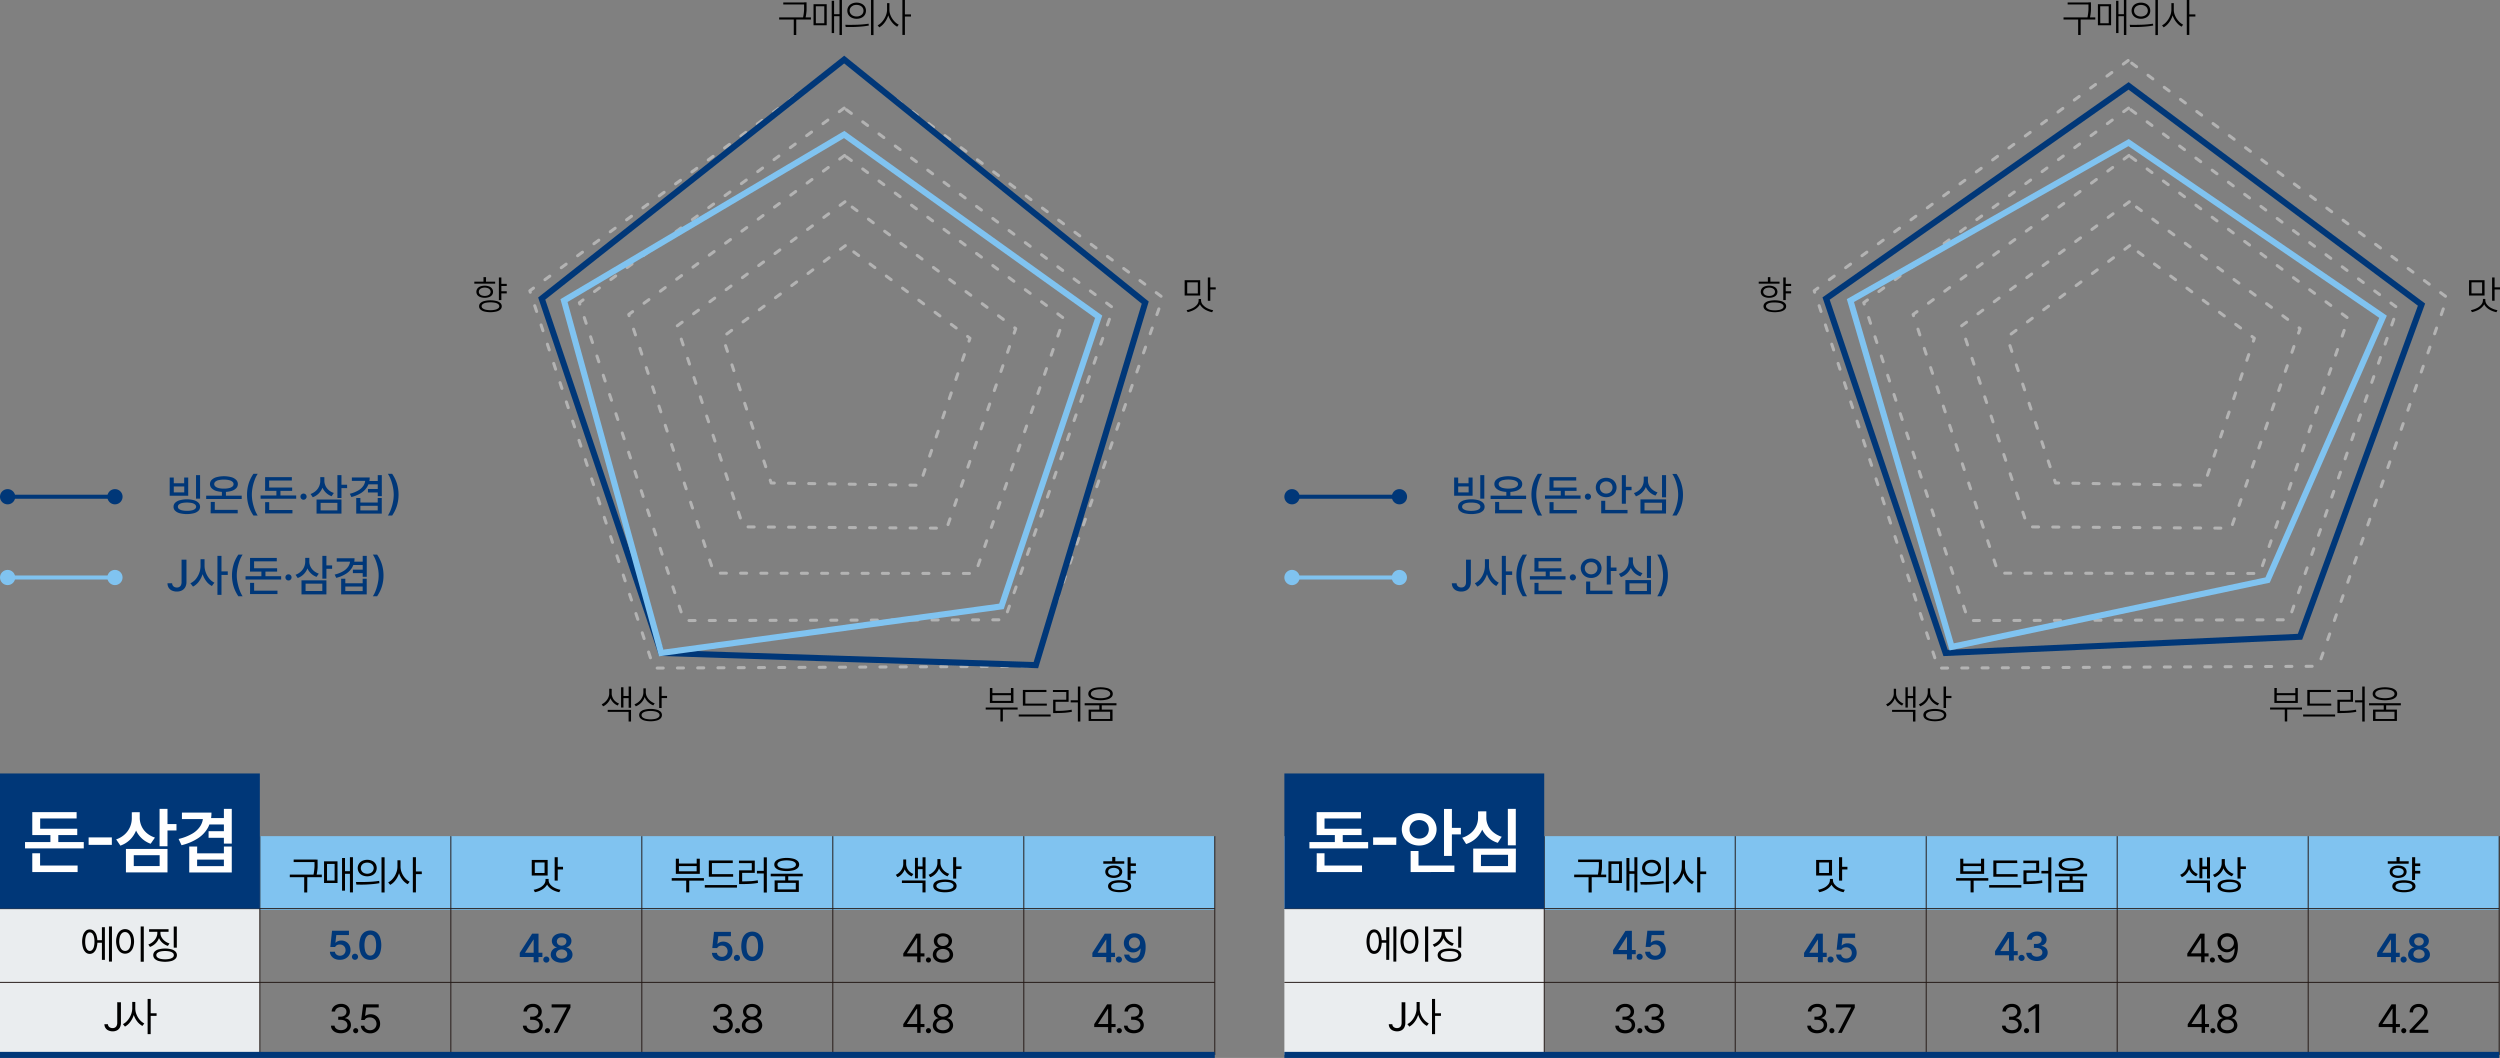 <svg xmlns="http://www.w3.org/2000/svg" viewBox="0 0 1234.41 522.36"><rect x="0" y="0" width="1234.41" height="522.36" fill="#808080" stroke="none"/><defs><style>.cls-1{fill:#80c3f0;}.cls-2{fill:#eaedef;}.cls-10,.cls-3,.cls-4,.cls-7,.cls-8,.cls-9{fill:none;}.cls-3{stroke:#231815;stroke-width:0.48px;}.cls-10,.cls-3,.cls-4,.cls-8,.cls-9{stroke-miterlimit:10;}.cls-4,.cls-9{stroke:#003778;}.cls-4,.cls-8{stroke-width:3px;}.cls-5{fill:#003778;}.cls-6{fill:#fff;}.cls-7{stroke:#b3b3b3;stroke-linecap:round;stroke-linejoin:round;stroke-width:1.5px;stroke-dasharray:3 7;}.cls-10,.cls-8{stroke:#80c3f0;}.cls-10,.cls-9{stroke-width:2px;}</style></defs><title>자산 6</title><g id="레이어_2" data-name="레이어 2"><g id="레이어_1-2" data-name="레이어 1"><rect class="cls-1" y="412.86" width="599.82" height="36.41"/><rect class="cls-2" y="412.86" width="128.3" height="108"/><line class="cls-3" x1="128.3" y1="520.86" x2="128.3" y2="412.86"/><line class="cls-3" x1="222.61" y1="520.86" x2="222.61" y2="412.86"/><line class="cls-3" x1="316.91" y1="520.86" x2="316.91" y2="412.86"/><line class="cls-3" x1="411.21" y1="520.86" x2="411.21" y2="412.86"/><line class="cls-3" x1="505.52" y1="520.86" x2="505.52" y2="412.86"/><line class="cls-3" x1="599.82" y1="412.86" x2="599.82" y2="520.86"/><line class="cls-3" x1="599.82" y1="485.06" y2="485.06"/><line class="cls-4" x1="599.82" y1="520.86" y2="520.86"/><line class="cls-3" y1="448.65" x2="599.82" y2="448.65"/><path d="M46.32,459.66a4.86,4.86,0,0,1,1.31,2.11,11,11,0,0,1,0,6.37,4.86,4.86,0,0,1-1.31,2.11,2.93,2.93,0,0,1-2,.74,2.88,2.88,0,0,1-2-.74,4.84,4.84,0,0,1-1.3-2.11,11,11,0,0,1,0-6.37,4.84,4.84,0,0,1,1.3-2.11,2.88,2.88,0,0,1,2-.74A2.93,2.93,0,0,1,46.32,459.66Zm-3.19,1.26a3.75,3.75,0,0,0-.8,1.6,9.78,9.78,0,0,0-.27,2.44,9.56,9.56,0,0,0,.27,2.42,3.71,3.71,0,0,0,.8,1.59,1.62,1.62,0,0,0,2.45,0,3.6,3.6,0,0,0,.8-1.59,9.56,9.56,0,0,0,.27-2.42,9.78,9.78,0,0,0-.27-2.44,3.64,3.64,0,0,0-.8-1.6,1.64,1.64,0,0,0-1.23-.55A1.6,1.6,0,0,0,43.13,460.92Zm7.72,4.58H47.51v-1.27h3.34Zm.94,8.44H50.32V457.83h1.47Zm3.49.88H53.8V457.46h1.48Z"/><path d="M64.06,459.55a4.82,4.82,0,0,1,1.57,2.12,9.18,9.18,0,0,1,0,6.37,4.85,4.85,0,0,1-1.57,2.11,3.93,3.93,0,0,1-4.59,0A4.85,4.85,0,0,1,57.9,468a9.18,9.18,0,0,1,0-6.37,4.82,4.82,0,0,1,1.57-2.12,3.89,3.89,0,0,1,4.59,0Zm-3.83,1.21a3.69,3.69,0,0,0-1,1.65,8.3,8.3,0,0,0,0,4.9,3.6,3.6,0,0,0,1,1.64,2.32,2.32,0,0,0,1.54.58A2.3,2.3,0,0,0,63.3,469a3.6,3.6,0,0,0,1-1.64,7.3,7.3,0,0,0,.37-2.45,7.4,7.4,0,0,0-.37-2.46,3.71,3.71,0,0,0-1-1.64,2.26,2.26,0,0,0-1.53-.59A2.28,2.28,0,0,0,60.23,460.76ZM71,474.86H69.46v-17.4H71Z"/><path d="M78.33,463.6A7.34,7.34,0,0,1,76.61,466a7.57,7.57,0,0,1-2.56,1.56l-.8-1.21A7,7,0,0,0,75.54,465a6.38,6.38,0,0,0,1.57-2,5.18,5.18,0,0,0,.57-2.37v-1.45H79v1.45A7.14,7.14,0,0,1,78.33,463.6Zm4.9-3.51H73.62v-1.27h9.61Zm1.41,8.65a4.39,4.39,0,0,1,2,1.11,2.56,2.56,0,0,1,.71,1.77,2.51,2.51,0,0,1-.71,1.76,4.5,4.5,0,0,1-2,1.13,12.8,12.8,0,0,1-6.27,0,4.5,4.5,0,0,1-2-1.13,2.58,2.58,0,0,1,0-3.53,4.39,4.39,0,0,1,2-1.11,12.8,12.8,0,0,1,6.27,0Zm-5.44,1.08a3.39,3.39,0,0,0-1.49.7,1.42,1.42,0,0,0,0,2.2,3.39,3.39,0,0,0,1.49.7,9.23,9.23,0,0,0,2.31.25,9.37,9.37,0,0,0,2.32-.25,3.5,3.5,0,0,0,1.5-.71,1.41,1.41,0,0,0,.51-1.09,1.43,1.43,0,0,0-.51-1.1,3.49,3.49,0,0,0-1.5-.7,9.91,9.91,0,0,0-2.32-.24A9.76,9.76,0,0,0,79.2,469.82Zm.6-7a6,6,0,0,0,1.58,1.83,7.1,7.1,0,0,0,2.3,1.2l-.79,1.21a7.28,7.28,0,0,1-2.55-1.43,6.78,6.78,0,0,1-1.75-2.24,6.12,6.12,0,0,1-.64-2.77v-1.45h1.27v1.45A4.44,4.44,0,0,0,79.8,462.86Zm7.51,5.1H85.78V457.48h1.53Z"/><path d="M59.71,494.89V505a4.93,4.93,0,0,1-.49,2.29,3.48,3.48,0,0,1-1.42,1.45,4.41,4.41,0,0,1-2.15.5,5,5,0,0,1-2.09-.43,3.3,3.3,0,0,1-2-3.11h1.74a1.84,1.84,0,0,0,.3,1,1.92,1.92,0,0,0,.82.69,2.76,2.76,0,0,0,1.18.25,2.37,2.37,0,0,0,1.25-.32,2,2,0,0,0,.77-.9,3.49,3.49,0,0,0,.27-1.46v-10.1Z"/><path d="M65.91,501.58a11.06,11.06,0,0,1-1.74,3.19,7.92,7.92,0,0,1-2.47,2.13l-1-1.23a7.07,7.07,0,0,0,2.3-1.85A10,10,0,0,0,64.68,501a8.79,8.79,0,0,0,.62-3.11v-3.17h1.25v3.17A10.93,10.93,0,0,1,65.91,501.58Zm1.49-.68A9.27,9.27,0,0,0,69,503.56a7.19,7.19,0,0,0,2.25,1.78l-.94,1.23a7.9,7.9,0,0,1-2.44-2.05,10.58,10.58,0,0,1-1.72-3.07,10,10,0,0,1-.62-3.53v-3.17H66.8v3.17A7.89,7.89,0,0,0,67.4,500.9Zm7,9.71H72.89V493.25h1.53Zm2.91-9H74.07V500.3h3.26Z"/><path d="M158.91,433.13H143.09v-1.27h15.82ZM156,425.67h-11V424.4h11Zm-4.3,15H150.2v-8h1.54ZM156.82,426c0,.79,0,1.48,0,2.09s-.08,1.29-.18,2.06-.25,1.6-.45,2.49l-1.53-.19a22.92,22.92,0,0,0,.45-2.42c.09-.76.15-1.43.18-2s0-1.26,0-2v-1.6h1.52V426Z"/><path d="M166.66,436H160V425.3h6.64Zm-5.19-1.23h3.75v-8.2h-3.75Zm8.88,5h-1.46V423.64h1.46Zm3-8.32h-3.4v-1.27h3.4Zm.92,9.2h-1.49V423.27h1.49Z"/><path d="M181.84,435.44a49.52,49.52,0,0,0,5.38-.49l.12,1.13a34.89,34.89,0,0,1-3.82.5c-1.32.11-2.55.18-3.7.21s-2.43,0-3.85,0l-.21-1.31C177.93,435.54,180,435.51,181.84,435.44Zm1.92-10.38a4,4,0,0,1,1.66,1.44,4.1,4.1,0,0,1,0,4.24,4,4,0,0,1-1.66,1.44,5.89,5.89,0,0,1-4.84,0,3.91,3.91,0,0,1,0-7.12,5.89,5.89,0,0,1,4.84,0Zm-4.06,1.17a2.68,2.68,0,0,0-1.13,1,2.66,2.66,0,0,0,0,2.84,2.73,2.73,0,0,0,1.13,1,4,4,0,0,0,3.28,0,2.67,2.67,0,0,0,1.13-1,2.62,2.62,0,0,0-1.13-3.81,4.13,4.13,0,0,0-3.28,0Zm10.2,14.44h-1.52v-17.4h1.52Z"/><path d="M196.88,431.6a11.33,11.33,0,0,1-1.75,3.19,8,8,0,0,1-2.46,2.13l-1-1.23a7.09,7.09,0,0,0,2.3-1.85,9.53,9.53,0,0,0,1.65-2.79,8.37,8.37,0,0,0,.62-3.11v-3.17h1.25v3.17A10.92,10.92,0,0,1,196.88,431.6Zm1.49-.68a9.61,9.61,0,0,0,1.63,2.66,7.34,7.34,0,0,0,2.26,1.78l-.94,1.23a7.79,7.79,0,0,1-2.44-2,10.58,10.58,0,0,1-1.72-3.07,10,10,0,0,1-.62-3.53v-3.17h1.23v3.17A7.93,7.93,0,0,0,198.37,430.92Zm7,9.71h-1.52V423.27h1.52Zm2.91-9H205v-1.33h3.26Z"/><path class="cls-5" d="M165.36,473.45a4.37,4.37,0,0,1-1.77-1.44,3.62,3.62,0,0,1-.69-2.07h2.47a1.87,1.87,0,0,0,.38,1,2.47,2.47,0,0,0,.91.71,2.75,2.75,0,0,0,1.22.25,2.85,2.85,0,0,0,1.4-.35,2.55,2.55,0,0,0,1-1,2.72,2.72,0,0,0,.35-1.4,2.93,2.93,0,0,0-.35-1.42,2.52,2.52,0,0,0-1-1,2.91,2.91,0,0,0-1.45-.36,3,3,0,0,0-1.43.29,2.08,2.08,0,0,0-.91.92H163.1l.85-8h8.35v2.13h-6.25l-.43,3.76h.12a3,3,0,0,1,1.16-.77,4.37,4.37,0,0,1,1.59-.31,4.63,4.63,0,0,1,2.34.6,4.25,4.25,0,0,1,1.64,1.67,4.87,4.87,0,0,1,.59,2.42,4.79,4.79,0,0,1-.66,2.5,4.63,4.63,0,0,1-1.84,1.72,5.7,5.7,0,0,1-2.68.62A5.89,5.89,0,0,1,165.36,473.45Z"/><path class="cls-5" d="M174.52,473.73a1.64,1.64,0,0,1-.55-.56,1.47,1.47,0,0,1-.2-.76,1.41,1.41,0,0,1,.2-.75,1.61,1.61,0,0,1,.55-.55,1.55,1.55,0,0,1,.77-.2,1.49,1.49,0,0,1,.74.2,1.55,1.55,0,0,1,.56.55,1.5,1.5,0,0,1,.2.75,1.51,1.51,0,0,1-.76,1.32,1.49,1.49,0,0,1-.74.2A1.55,1.55,0,0,1,174.52,473.73Z"/><path class="cls-5" d="M179.93,473.12a5.35,5.35,0,0,1-1.87-2.49,12.18,12.18,0,0,1,0-7.85,5.35,5.35,0,0,1,1.87-2.49,5.41,5.41,0,0,1,5.82,0,5.3,5.3,0,0,1,1.88,2.49,12.39,12.39,0,0,1,0,7.86,5.31,5.31,0,0,1-1.86,2.48,5.44,5.44,0,0,1-5.84,0Zm4.45-1.87a3.7,3.7,0,0,0,1-1.73,10.29,10.29,0,0,0,.33-2.82,10,10,0,0,0-.34-2.81,3.86,3.86,0,0,0-1-1.75,2.28,2.28,0,0,0-3.06,0,4,4,0,0,0-1,1.75,11.5,11.5,0,0,0,0,5.63,3.87,3.87,0,0,0,1,1.73,2.16,2.16,0,0,0,1.53.58A2.22,2.22,0,0,0,184.38,471.25Z"/><path d="M165.85,509.76a4.25,4.25,0,0,1-1.74-1.32,3.34,3.34,0,0,1-.68-2h1.77a2,2,0,0,0,.48,1.15,2.71,2.71,0,0,0,1.11.76,4.42,4.42,0,0,0,3.2,0,2.65,2.65,0,0,0,1.15-.88,2.13,2.13,0,0,0,.41-1.29,2.56,2.56,0,0,0-.4-1.37,2.59,2.59,0,0,0-1.18-.93,4.76,4.76,0,0,0-1.86-.33H167V502h1.15a3.65,3.65,0,0,0,1.52-.3,2.23,2.23,0,0,0,1.39-2.12,2.32,2.32,0,0,0-.32-1.24,2.13,2.13,0,0,0-.92-.83,3.16,3.16,0,0,0-1.39-.29,4,4,0,0,0-1.43.28,2.67,2.67,0,0,0-1.08.77,1.92,1.92,0,0,0-.46,1.18h-1.7a3.37,3.37,0,0,1,.68-2,4.23,4.23,0,0,1,1.7-1.32,5.49,5.49,0,0,1,2.31-.47,4.92,4.92,0,0,1,2.29.51,3.77,3.77,0,0,1,1.51,1.39,3.49,3.49,0,0,1,.51,1.89,3.28,3.28,0,0,1-.28,1.44,3,3,0,0,1-.83,1.09,3.68,3.68,0,0,1-1.29.67v.1a3.8,3.8,0,0,1,1.58.59,3.14,3.14,0,0,1,1,1.18,3.74,3.74,0,0,1,.35,1.62,3.52,3.52,0,0,1-.64,2.07,4.22,4.22,0,0,1-1.76,1.45,5.89,5.89,0,0,1-2.52.53A6.37,6.37,0,0,1,165.85,509.76Z"/><path d="M175,510a1.35,1.35,0,0,1-.46-.46,1.14,1.14,0,0,1-.16-.63,1.18,1.18,0,0,1,.16-.63,1.32,1.32,0,0,1,.46-.45,1.25,1.25,0,0,1,1.26,0,1.21,1.21,0,0,1,.45.45,1.29,1.29,0,0,1,.17.63,1.28,1.28,0,0,1-.62,1.09,1.19,1.19,0,0,1-1.26,0Z"/><path d="M180.49,509.74a4.26,4.26,0,0,1-1.64-1.34,3.55,3.55,0,0,1-.66-1.92h1.7a2.06,2.06,0,0,0,.46,1.12,2.77,2.77,0,0,0,1,.79,3.24,3.24,0,0,0,1.39.29,3.16,3.16,0,0,0,1.63-.41,3,3,0,0,0,1.13-1.12,3.14,3.14,0,0,0,.41-1.59,3.23,3.23,0,0,0-.42-1.64,3.05,3.05,0,0,0-1.17-1.14,3.44,3.44,0,0,0-1.69-.42,3.61,3.61,0,0,0-1.6.28,2.31,2.31,0,0,0-1,1h-1.7l1-7.74H187v1.56h-6.19l-.53,4.14h.14a4.14,4.14,0,0,1,1.17-.59,4.43,4.43,0,0,1,1.41-.23,4.86,4.86,0,0,1,2.4.61,4.27,4.27,0,0,1,1.68,1.69,5,5,0,0,1,.61,2.45,4.68,4.68,0,0,1-.64,2.42,4.39,4.39,0,0,1-1.74,1.68,5.1,5.1,0,0,1-2.51.61A5.37,5.37,0,0,1,180.49,509.74Z"/><path d="M270.41,432.31h-7.85V424.6h7.85Zm-.62,5a7.07,7.07,0,0,1-2.4,2.08,11,11,0,0,1-3.29,1.15l-.6-1.21a10.13,10.13,0,0,0,2.91-.94,6.35,6.35,0,0,0,2.15-1.68,3.52,3.52,0,0,0,.8-2.22V434h1.35v.53A4.76,4.76,0,0,1,269.79,437.32Zm-5.72-6.26h4.82v-5.19h-4.82Zm7.62,5.66a6.39,6.39,0,0,0,2.16,1.68,9.93,9.93,0,0,0,2.91.94l-.62,1.21a10.83,10.83,0,0,1-3.28-1.15,7,7,0,0,1-2.38-2.08,4.73,4.73,0,0,1-.89-2.82V434h1.29v.53A3.48,3.48,0,0,0,271.69,436.72Zm3.7-1.89h-1.52V423.27h1.52Zm2.62-5.51H275V428H278Z"/><path class="cls-5" d="M256.64,470.5l6.11-9.49h1.68v2.89h-1l-4.15,6.42v.12h8.54v2.08H256.64Zm6.86,1.41,0-.92V461h2.4v14.14H263.5Z"/><path class="cls-5" d="M269,475.1a1.53,1.53,0,0,1-.55-.55,1.37,1.37,0,0,1-.19-.76,1.31,1.31,0,0,1,.19-.75,1.61,1.61,0,0,1,.55-.55,1.55,1.55,0,0,1,.77-.2,1.53,1.53,0,0,1,.75.2,1.61,1.61,0,0,1,.55.55,1.5,1.5,0,0,1,.2.75,1.57,1.57,0,0,1-.2.76,1.53,1.53,0,0,1-.55.55,1.44,1.44,0,0,1-.75.21A1.46,1.46,0,0,1,269,475.1Z"/><path class="cls-5" d="M274.54,474.83a4.59,4.59,0,0,1-1.91-1.42,3.27,3.27,0,0,1-.69-2.05,3.58,3.58,0,0,1,.4-1.64,3.69,3.69,0,0,1,1.1-1.26,3.42,3.42,0,0,1,1.53-.62v-.09a3,3,0,0,1-1.29-.6,3.27,3.27,0,0,1-1.2-2.54,3.25,3.25,0,0,1,.62-1.94,4.23,4.23,0,0,1,1.73-1.36,6.5,6.5,0,0,1,4.95,0,4.2,4.2,0,0,1,1.74,1.36,3.19,3.19,0,0,1,.63,1.94,3.15,3.15,0,0,1-.33,1.42,3.23,3.23,0,0,1-.88,1.12,3.06,3.06,0,0,1-1.29.6v.09a3.52,3.52,0,0,1,1.53.62,3.8,3.8,0,0,1,1.1,1.26,3.46,3.46,0,0,1,.4,1.64,3.33,3.33,0,0,1-.68,2.05,4.56,4.56,0,0,1-1.92,1.42,7.64,7.64,0,0,1-5.54,0Zm4.21-1.77a2.28,2.28,0,0,0,1-.77,2,2,0,0,0,.34-1.15,2.15,2.15,0,0,0-.35-1.19,2.45,2.45,0,0,0-1-.83,3.24,3.24,0,0,0-1.41-.3,3.38,3.38,0,0,0-1.41.29,2.39,2.39,0,0,0-1,.83,2.12,2.12,0,0,0-.36,1.2,1.94,1.94,0,0,0,.34,1.14,2.15,2.15,0,0,0,.95.77,3.47,3.47,0,0,0,1.45.29A3.56,3.56,0,0,0,278.75,473.06Zm-.23-6.4a2,2,0,0,0,.84-.74,1.87,1.87,0,0,0,.31-1.07,1.9,1.9,0,0,0-.3-1.06,1.93,1.93,0,0,0-.84-.73,3.13,3.13,0,0,0-2.45,0,1.94,1.94,0,0,0-.82.73,1.9,1.9,0,0,0-.3,1.06,1.94,1.94,0,0,0,.3,1.07,2,2,0,0,0,.84.74,2.85,2.85,0,0,0,2.42,0Z"/><path d="M260.61,509.76a4.21,4.21,0,0,1-1.75-1.32,3.41,3.41,0,0,1-.68-2H260a1.94,1.94,0,0,0,.47,1.15,2.78,2.78,0,0,0,1.11.76,4.45,4.45,0,0,0,3.21,0,2.71,2.71,0,0,0,1.15-.88,2.13,2.13,0,0,0,.41-1.29,2.43,2.43,0,0,0-1.59-2.3,4.74,4.74,0,0,0-1.85-.33h-1.15V502h1.15a3.72,3.72,0,0,0,1.52-.3,2.35,2.35,0,0,0,1-.85,2.27,2.27,0,0,0,.36-1.27,2.41,2.41,0,0,0-.32-1.24,2.18,2.18,0,0,0-.92-.83,3.21,3.21,0,0,0-1.4-.29,3.9,3.9,0,0,0-1.42.28,2.64,2.64,0,0,0-1.09.77,2,2,0,0,0-.46,1.18h-1.7a3.45,3.45,0,0,1,.69-2,4.16,4.16,0,0,1,1.7-1.32,5.47,5.47,0,0,1,2.3-.47,5,5,0,0,1,2.3.51,3.74,3.74,0,0,1,1.5,1.39,3.76,3.76,0,0,1,.24,3.33,2.89,2.89,0,0,1-.84,1.09,3.6,3.6,0,0,1-1.29.67v.1a3.74,3.74,0,0,1,1.58.59,3,3,0,0,1,1,1.18,3.8,3.8,0,0,1-.28,3.69,4.22,4.22,0,0,1-1.76,1.45,6,6,0,0,1-2.53.53A6.32,6.32,0,0,1,260.61,509.76Z"/><path d="M269.7,510a1.24,1.24,0,0,1-.45-.46,1.15,1.15,0,0,1-.17-.63,1.19,1.19,0,0,1,.17-.63,1.21,1.21,0,0,1,.45-.45,1.29,1.29,0,0,1,.63-.17,1.24,1.24,0,0,1,.63.17,1.17,1.17,0,0,1,.46.45,1.28,1.28,0,0,1,.16.63,1.23,1.23,0,0,1-.16.63,1.2,1.2,0,0,1-.46.46,1.16,1.16,0,0,1-.63.18A1.21,1.21,0,0,1,269.7,510Z"/><path d="M279.85,497.55v-.1h-7.48v-1.56h9.3v1.64L275.2,510h-1.83Z"/><path d="M347.57,434.83h-15.9v-1.25h15.9Zm-12.34-8.44H344V424h1.54v7.48H333.7V424h1.53Zm8.75,3.83v-2.58h-8.75v2.58Zm-3.66,10.41h-1.5v-6.5h1.5Z"/><path d="M363.88,438.27H348V437h15.9Zm-2.06-12.11H351.53v6H350v-7.3h11.81Zm.18,6.74H350v-1.27h12Z"/><path d="M372.68,431h-6.23v4.63h-1.52v-5.9h6.27v-3.53h-6.33v-1.27h7.81Zm-2.12,4.11a30.62,30.62,0,0,0,3.59-.45l.11,1.29a33.53,33.53,0,0,1-3.66.45c-1.21.08-2.66.12-4.35.13h-1.32v-1.31h1.32C368,435.18,369.38,435.15,370.56,435.07Zm6.94-3.83h-3.76V430h3.76Zm1.14,9.43h-1.53v-17.4h1.53Z"/><path d="M396.37,432.7H380.55v-1.27h15.82ZM391.72,424a4.83,4.83,0,0,1,2.13,1.13,2.41,2.41,0,0,1,.74,1.76,2.38,2.38,0,0,1-.74,1.74,4.81,4.81,0,0,1-2.13,1.1,14.22,14.22,0,0,1-6.53,0,4.87,4.87,0,0,1-2.13-1.1,2.36,2.36,0,0,1-.75-1.74,2.38,2.38,0,0,1,.75-1.76,4.89,4.89,0,0,1,2.13-1.13,13.86,13.86,0,0,1,6.53,0Zm2.71,16.41H382.48v-5.71h11.95ZM386,425.06a3.85,3.85,0,0,0-1.59.71,1.4,1.4,0,0,0-.55,1.11,1.34,1.34,0,0,0,.55,1.08,4,4,0,0,0,1.59.69,12.37,12.37,0,0,0,4.85,0,3.92,3.92,0,0,0,1.59-.69,1.36,1.36,0,0,0,.56-1.08,1.41,1.41,0,0,0-.56-1.11,3.79,3.79,0,0,0-1.59-.71,11.89,11.89,0,0,0-4.85,0Zm-2,14.09h8.93v-3.23H384Zm5.2-4h-1.5v-3h1.5Z"/><path class="cls-5" d="M354,474a4.27,4.27,0,0,1-1.77-1.43,3.78,3.78,0,0,1-.69-2.08H354a1.81,1.81,0,0,0,.39,1,2.45,2.45,0,0,0,.9.71,2.9,2.9,0,0,0,1.22.25,2.73,2.73,0,0,0,1.4-.36,2.46,2.46,0,0,0,1-1,2.72,2.72,0,0,0,.35-1.4,2.8,2.8,0,0,0-.35-1.42,2.61,2.61,0,0,0-1-1,3,3,0,0,0-1.45-.35,3,3,0,0,0-1.42.29,2,2,0,0,0-.92.92H351.7l.85-8h8.35v2.13h-6.25l-.43,3.76h.12a3.2,3.2,0,0,1,1.16-.78,4.18,4.18,0,0,1,1.6-.3,4.62,4.62,0,0,1,2.33.6,4.18,4.18,0,0,1,1.64,1.67,4.87,4.87,0,0,1,.6,2.41,4.77,4.77,0,0,1-.67,2.5,4.65,4.65,0,0,1-1.84,1.73,5.7,5.7,0,0,1-2.68.62A5.89,5.89,0,0,1,354,474Z"/><path class="cls-5" d="M363.12,474.28a1.53,1.53,0,0,1-.55-.55,1.48,1.48,0,0,1-.2-.77,1.4,1.4,0,0,1,.2-.74,1.53,1.53,0,0,1,.55-.55,1.54,1.54,0,0,1,1.52,0,1.53,1.53,0,0,1,.55.55,1.49,1.49,0,0,1,.2.74,1.58,1.58,0,0,1-.2.77,1.53,1.53,0,0,1-.55.55,1.48,1.48,0,0,1-1.52,0Z"/><path class="cls-5" d="M368.53,473.67a5.39,5.39,0,0,1-1.87-2.48,12.18,12.18,0,0,1,0-7.85,5.42,5.42,0,0,1,1.87-2.49,5.41,5.41,0,0,1,5.82,0,5.3,5.3,0,0,1,1.88,2.49,12.39,12.39,0,0,1,0,7.86,5.23,5.23,0,0,1-1.86,2.48,5.06,5.06,0,0,1-2.93.85A4.93,4.93,0,0,1,368.53,473.67Zm4.45-1.86a3.75,3.75,0,0,0,1-1.73,10.39,10.39,0,0,0,.33-2.82,10,10,0,0,0-.34-2.82,3.73,3.73,0,0,0-1-1.74,2.25,2.25,0,0,0-3.06,0,3.91,3.91,0,0,0-1,1.74,11.54,11.54,0,0,0,0,5.64,3.93,3.93,0,0,0,1,1.73,2.21,2.21,0,0,0,1.53.58A2.25,2.25,0,0,0,373,471.81Z"/><path d="M354.44,509.76a4.25,4.25,0,0,1-1.74-1.32,3.34,3.34,0,0,1-.68-2h1.77a2,2,0,0,0,.48,1.15,2.71,2.71,0,0,0,1.11.76,4.42,4.42,0,0,0,3.2,0,2.59,2.59,0,0,0,1.15-.88,2.07,2.07,0,0,0,.41-1.29,2.47,2.47,0,0,0-.4-1.37,2.59,2.59,0,0,0-1.18-.93,4.76,4.76,0,0,0-1.86-.33h-1.15V502h1.15a3.65,3.65,0,0,0,1.52-.3,2.23,2.23,0,0,0,1.39-2.12,2.32,2.32,0,0,0-.32-1.24,2.13,2.13,0,0,0-.92-.83,3.16,3.16,0,0,0-1.39-.29,4,4,0,0,0-1.43.28,2.67,2.67,0,0,0-1.08.77,2,2,0,0,0-.46,1.18h-1.7a3.44,3.44,0,0,1,.68-2,4.23,4.23,0,0,1,1.7-1.32,5.52,5.52,0,0,1,2.31-.47,4.89,4.89,0,0,1,2.29.51,3.77,3.77,0,0,1,1.51,1.39,3.49,3.49,0,0,1,.51,1.89,3.42,3.42,0,0,1-.27,1.44,3,3,0,0,1-.84,1.09,3.6,3.6,0,0,1-1.29.67v.1a3.8,3.8,0,0,1,1.58.59,3,3,0,0,1,1,1.18,3.74,3.74,0,0,1,.35,1.62,3.59,3.59,0,0,1-.63,2.07,4.25,4.25,0,0,1-1.77,1.45,5.89,5.89,0,0,1-2.52.53A6.4,6.4,0,0,1,354.44,509.76Z"/><path d="M363.54,510a1.35,1.35,0,0,1-.46-.46,1.14,1.14,0,0,1-.16-.63,1.18,1.18,0,0,1,.16-.63,1.32,1.32,0,0,1,.46-.45,1.27,1.27,0,0,1,1.72.45,1.28,1.28,0,0,1,.16.63,1.23,1.23,0,0,1-.16.63,1.27,1.27,0,0,1-.46.46,1.19,1.19,0,0,1-1.26,0Z"/><path d="M368.71,509.72a4.22,4.22,0,0,1-1.78-1.41,3.44,3.44,0,0,1-.63-2,3.7,3.7,0,0,1,.38-1.68,3.52,3.52,0,0,1,1-1.28,3.08,3.08,0,0,1,1.46-.63v-.08A2.76,2.76,0,0,1,368,502a3.17,3.17,0,0,1-.81-1.13,3.49,3.49,0,0,1,.28-3.34,3.94,3.94,0,0,1,1.6-1.35,5.73,5.73,0,0,1,4.59,0,4,4,0,0,1,1.61,1.35,3.4,3.4,0,0,1,.59,1.92,3.59,3.59,0,0,1-.31,1.42,3.32,3.32,0,0,1-.82,1.13,2.82,2.82,0,0,1-1.22.61v.08a3,3,0,0,1,1.45.63,3.57,3.57,0,0,1,1,1.28,3.85,3.85,0,0,1,.4,1.68,3.53,3.53,0,0,1-.65,2,4.31,4.31,0,0,1-1.79,1.41,6.91,6.91,0,0,1-5.21,0Zm4.34-1.36a2.66,2.66,0,0,0,1.15-.88,2.2,2.2,0,0,0,.4-1.3,2.45,2.45,0,0,0-.42-1.39,2.89,2.89,0,0,0-1.17-1,4.05,4.05,0,0,0-1.69-.35,3.91,3.91,0,0,0-1.68.35,2.89,2.89,0,0,0-1.17,1,2.45,2.45,0,0,0-.42,1.39,2.2,2.2,0,0,0,.39,1.3,2.6,2.6,0,0,0,1.13.88,4.27,4.27,0,0,0,1.75.32A4.21,4.21,0,0,0,373.05,508.36Zm-.3-6.69a2.5,2.5,0,0,0,1-.85,2.4,2.4,0,0,0,0-2.48,2.29,2.29,0,0,0-1-.83,3.51,3.51,0,0,0-1.45-.29,3.41,3.41,0,0,0-1.45.29,2.35,2.35,0,0,0-1,.83,2.25,2.25,0,0,0-.35,1.24,2.18,2.18,0,0,0,.36,1.24,2.57,2.57,0,0,0,1,.85,3.36,3.36,0,0,0,2.86,0Z"/><path d="M446.72,429.25a7.24,7.24,0,0,1-1.42,2.31,6.2,6.2,0,0,1-2.16,1.57l-.84-1.19a6,6,0,0,0,1.95-1.36,6.49,6.49,0,0,0,1.29-1.89,5.4,5.4,0,0,0,.45-2v-2.33h1.23v2.33A7.3,7.3,0,0,1,446.72,429.25ZM457,440.63h-1.51V436H445.33v-1.27H457Zm-9.14-12a5.31,5.31,0,0,0,1.23,1.71,5.78,5.78,0,0,0,1.89,1.19l-.82,1.19a6,6,0,0,1-2.12-1.43,6.62,6.62,0,0,1-1.83-4.6v-2.33h1.22v2.33A4.75,4.75,0,0,0,447.89,428.61Zm5.37,5.07h-1.45V423.6h1.45Zm2.77-4.57h-3.34v-1.29H456Zm1,4.67h-1.47V423.29H457Z"/><path d="M463.54,429.05a7.47,7.47,0,0,1-4.21,4.12l-.82-1.23a6.92,6.92,0,0,0,2.27-1.38,6.55,6.55,0,0,0,1.54-2.09,5.93,5.93,0,0,0,.54-2.51v-1.79h1.27V426A8.13,8.13,0,0,1,463.54,429.05Zm6.1,5.61a4.26,4.26,0,0,1,2,1.07,2.45,2.45,0,0,1,0,3.41,4.36,4.36,0,0,1-2,1.08,13,13,0,0,1-6.15,0,4.55,4.55,0,0,1-2-1.08,2.45,2.45,0,0,1,0-3.41,4.43,4.43,0,0,1,2-1.07,12.59,12.59,0,0,1,6.14,0Zm-5.32,1.09a3.75,3.75,0,0,0-1.46.66,1.31,1.31,0,0,0-.51,1,1.33,1.33,0,0,0,.51,1,3.48,3.48,0,0,0,1.46.68,9.8,9.8,0,0,0,2.25.23,10,10,0,0,0,2.27-.23,3.42,3.42,0,0,0,1.46-.68,1.31,1.31,0,0,0,0-2.07,3.41,3.41,0,0,0-1.47-.66,10,10,0,0,0-2.26-.23A9.35,9.35,0,0,0,464.32,435.75Zm.6-7.43a6.06,6.06,0,0,0,1.54,1.9,6.75,6.75,0,0,0,2.22,1.25l-.84,1.21a7.22,7.22,0,0,1-4.12-3.8,6.68,6.68,0,0,1-.6-2.8v-1.91h1.25v1.91A4.82,4.82,0,0,0,464.92,428.32Zm7.22,5.51h-1.52V423.27h1.52Zm2.62-4.74h-3.05V427.8h3.05Z"/><path d="M446,470.82l6.37-9.81h1v2.23h-.74l-4.78,7.36v.12h8.61v1.54H446Zm6.86,1V461h1.68v14.14H452.9Z"/><path d="M457.81,475.09a1.35,1.35,0,0,1-.46-.46,1.14,1.14,0,0,1-.16-.63,1.13,1.13,0,0,1,.16-.62,1.27,1.27,0,0,1,.46-.46,1.25,1.25,0,0,1,1.26,0,1.17,1.17,0,0,1,.45.46,1.26,1.26,0,0,1-.45,1.71,1.19,1.19,0,0,1-1.26,0Z"/><path d="M463,474.84a4.22,4.22,0,0,1-1.78-1.41,3.42,3.42,0,0,1-.63-2,3.7,3.7,0,0,1,.38-1.68,3.42,3.42,0,0,1,1-1.28,3.08,3.08,0,0,1,1.46-.63v-.08a2.71,2.71,0,0,1-1.22-.61,3.23,3.23,0,0,1-.82-1.13,3.53,3.53,0,0,1-.29-1.42,3.32,3.32,0,0,1,.58-1.92,3.82,3.82,0,0,1,1.59-1.34,5.64,5.64,0,0,1,4.6,0,3.94,3.94,0,0,1,1.61,1.34,3.48,3.48,0,0,1,.59,1.92,3.55,3.55,0,0,1-.31,1.42,3.13,3.13,0,0,1-.83,1.13,2.73,2.73,0,0,1-1.21.61v.08a3.09,3.09,0,0,1,1.45.63,3.57,3.57,0,0,1,1.05,1.28,3.7,3.7,0,0,1,.39,1.68,3.37,3.37,0,0,1-.65,2,4.22,4.22,0,0,1-1.78,1.41,6.4,6.4,0,0,1-2.61.51A6.32,6.32,0,0,1,463,474.84Zm4.34-1.36a2.59,2.59,0,0,0,1.15-.88,2.19,2.19,0,0,0,.4-1.29,2.45,2.45,0,0,0-.42-1.4,2.85,2.85,0,0,0-1.18-1,4.23,4.23,0,0,0-3.37,0,2.92,2.92,0,0,0-1.16,1,2.38,2.38,0,0,0-.42,1.4,2.12,2.12,0,0,0,.39,1.29,2.53,2.53,0,0,0,1.13.88,4.75,4.75,0,0,0,3.48,0Zm-.3-6.69a2.42,2.42,0,0,0,1-.85,2.22,2.22,0,0,0,.35-1.24,2.17,2.17,0,0,0-1.32-2.07,3.52,3.52,0,0,0-1.46-.29,3.47,3.47,0,0,0-1.45.29,2.46,2.46,0,0,0-1,.83,2.27,2.27,0,0,0-.35,1.24,2.15,2.15,0,0,0,.36,1.24,2.42,2.42,0,0,0,1,.85,3.12,3.12,0,0,0,1.42.32A3.18,3.18,0,0,0,467,466.79Z"/><path d="M446,505.7l6.37-9.81h1v2.23h-.74l-4.78,7.36v.12h8.61v1.54H446Zm6.86,1V495.89h1.68V510H452.9Z"/><path d="M457.81,510a1.47,1.47,0,0,1-.46-.47,1.14,1.14,0,0,1-.16-.63,1.13,1.13,0,0,1,.16-.62,1.27,1.27,0,0,1,.46-.46,1.25,1.25,0,0,1,1.26,0,1.17,1.17,0,0,1,.45.46,1.23,1.23,0,0,1,0,1.25,1.35,1.35,0,0,1-.45.47,1.25,1.25,0,0,1-1.26,0Z"/><path d="M463,509.72a4.27,4.27,0,0,1-1.78-1.4,3.47,3.47,0,0,1-.63-2,3.76,3.76,0,0,1,.38-1.68,3.5,3.5,0,0,1,1-1.28,3.29,3.29,0,0,1,1.46-.63v-.08a2.71,2.71,0,0,1-1.22-.61,3.23,3.23,0,0,1-.82-1.13,3.53,3.53,0,0,1-.29-1.42,3.32,3.32,0,0,1,.58-1.92,3.82,3.82,0,0,1,1.59-1.34,5.64,5.64,0,0,1,4.6,0,3.94,3.94,0,0,1,1.61,1.34,3.48,3.48,0,0,1,.59,1.92,3.55,3.55,0,0,1-.31,1.42,3.13,3.13,0,0,1-.83,1.13,2.73,2.73,0,0,1-1.21.61v.08a3.3,3.3,0,0,1,1.45.63,3.65,3.65,0,0,1,1.05,1.28,3.77,3.77,0,0,1,.39,1.68,3.42,3.42,0,0,1-.65,2,4.27,4.27,0,0,1-1.78,1.4,6.4,6.4,0,0,1-2.61.51A6.32,6.32,0,0,1,463,509.72Zm4.34-1.36a2.65,2.65,0,0,0,1.15-.87,2.25,2.25,0,0,0,.4-1.3,2.45,2.45,0,0,0-.42-1.4,2.85,2.85,0,0,0-1.18-1,4.23,4.23,0,0,0-3.37,0,2.92,2.92,0,0,0-1.16,1,2.38,2.38,0,0,0-.42,1.4,2.17,2.17,0,0,0,.39,1.3,2.58,2.58,0,0,0,1.13.87,4.75,4.75,0,0,0,3.48,0Zm-.3-6.69a2.48,2.48,0,0,0,1-.84,2.28,2.28,0,0,0,.35-1.25,2.17,2.17,0,0,0-1.32-2.07,3.52,3.52,0,0,0-1.46-.29,3.47,3.47,0,0,0-1.45.29,2.46,2.46,0,0,0-1,.83,2.27,2.27,0,0,0-.35,1.24,2.21,2.21,0,0,0,.36,1.25,2.48,2.48,0,0,0,1,.84,3.12,3.12,0,0,0,1.42.32A3.18,3.18,0,0,0,467,501.67Z"/><path d="M555.12,426.47H544.77v-1.21h10.35Zm-3,1.28a3.32,3.32,0,0,1,1.46,1.08,2.71,2.71,0,0,1,0,3.22,3.38,3.38,0,0,1-1.46,1.07,6.5,6.5,0,0,1-4.38,0,3.29,3.29,0,0,1-1.47-1.07,2.75,2.75,0,0,1,0-3.22,3.24,3.24,0,0,1,1.47-1.08,6.5,6.5,0,0,1,4.38,0Zm3.72,7.21a4.53,4.53,0,0,1,2,1,2.25,2.25,0,0,1,0,3.22,4.63,4.63,0,0,1-2,1,13,13,0,0,1-6.08,0,4.49,4.49,0,0,1-1.95-1,2.22,2.22,0,0,1,0-3.22,4.39,4.39,0,0,1,1.95-1,13,13,0,0,1,6.08,0Zm-7.34-6.19a2.12,2.12,0,0,0-1,.67,1.6,1.6,0,0,0-.33,1,1.55,1.55,0,0,0,.33,1,2.19,2.19,0,0,0,1,.66,4.56,4.56,0,0,0,2.86,0,2.16,2.16,0,0,0,1-.66,1.56,1.56,0,0,0,.35-1,1.62,1.62,0,0,0-.35-1,2.1,2.1,0,0,0-1-.67,4.21,4.21,0,0,0-2.86,0Zm2.07,7.24a3.33,3.33,0,0,0-1.43.62,1.2,1.2,0,0,0-.5,1,1.19,1.19,0,0,0,.5,1,3.58,3.58,0,0,0,1.44.62,11.89,11.89,0,0,0,4.45,0,3.58,3.58,0,0,0,1.44-.62,1.22,1.22,0,0,0,.5-1,1.23,1.23,0,0,0-.5-1A3.32,3.32,0,0,0,555,436a11,11,0,0,0-2.22-.2A11.14,11.14,0,0,0,550.58,436Zm.13-10.05h-1.53v-2.83h1.53Zm7.59,8.52h-1.52V423.27h1.52Zm2.58-6.9h-3v-1.26h3Zm0,3.7h-3V430h3Z"/><path class="cls-5" d="M539.37,470.5l6.12-9.49h1.67v2.89h-1L542,470.32v.12h8.53v2.08H539.37Zm6.87,1.41,0-.92V461h2.4v14.14h-2.43Z"/><path class="cls-5" d="M551.71,475.1a1.55,1.55,0,0,1-.56-.55,1.46,1.46,0,0,1-.19-.76,1.4,1.4,0,0,1,.19-.75,1.64,1.64,0,0,1,.56-.55,1.51,1.51,0,0,1,2.06.55,1.42,1.42,0,0,1,.21.75,1.48,1.48,0,0,1-.21.76,1.45,1.45,0,0,1-.55.55,1.46,1.46,0,0,1-1.51,0Z"/><path class="cls-5" d="M562.9,461.49a4.8,4.8,0,0,1,2,2.19,8.86,8.86,0,0,1,.76,4,11.43,11.43,0,0,1-.68,4.14,5.76,5.76,0,0,1-2,2.65,5.13,5.13,0,0,1-3,.91,5.5,5.5,0,0,1-2.41-.52,4.61,4.61,0,0,1-1.71-1.43,4.55,4.55,0,0,1-.8-2.08h2.5a2.27,2.27,0,0,0,.47,1,2.15,2.15,0,0,0,.82.64,2.95,2.95,0,0,0,2.86-.35,3.58,3.58,0,0,0,1.09-1.66,8.29,8.29,0,0,0,.38-2.6h-.14a3.77,3.77,0,0,1-.91,1,4.17,4.17,0,0,1-1.25.67,4.71,4.71,0,0,1-1.47.23,4.5,4.5,0,0,1-2.28-.59,4.23,4.23,0,0,1-1.61-1.64,4.62,4.62,0,0,1-.6-2.35,4.87,4.87,0,0,1,.65-2.49,4.48,4.48,0,0,1,1.84-1.74,5.6,5.6,0,0,1,2.72-.62A5.76,5.76,0,0,1,562.9,461.49Zm-4.14,1.74a2.71,2.71,0,0,0-1,1,2.62,2.62,0,0,0-.35,1.37,2.76,2.76,0,0,0,.35,1.37,2.64,2.64,0,0,0,2.37,1.35,2.75,2.75,0,0,0,1.4-.38,3,3,0,0,0,1-1,2.69,2.69,0,0,0,.37-1.35,2.61,2.61,0,0,0-.36-1.34,2.71,2.71,0,0,0-1-1,2.68,2.68,0,0,0-1.41-.37A2.78,2.78,0,0,0,558.76,463.23Z"/><path d="M540.28,505.7l6.37-9.81h1.05v2.23H547l-4.79,7.36v.12h8.62v1.54H540.28Zm6.86,1V495.89h1.68V510h-1.68Z"/><path d="M552.05,510a1.27,1.27,0,0,1-.46-.46,1.14,1.14,0,0,1-.16-.63,1.18,1.18,0,0,1,.16-.63,1.26,1.26,0,0,1,1.72-.45,1.21,1.21,0,0,1,.45.45,1.29,1.29,0,0,1,.17.63,1.28,1.28,0,0,1-.62,1.09,1.19,1.19,0,0,1-1.26,0Z"/><path d="M557.41,509.76a4.21,4.21,0,0,1-1.75-1.32,3.41,3.41,0,0,1-.68-2h1.78a1.94,1.94,0,0,0,.47,1.15,2.71,2.71,0,0,0,1.11.76,4.45,4.45,0,0,0,3.21,0,2.62,2.62,0,0,0,1.14-.88,2.07,2.07,0,0,0,.41-1.29,2.47,2.47,0,0,0-.4-1.37,2.54,2.54,0,0,0-1.18-.93,4.74,4.74,0,0,0-1.85-.33h-1.16V502h1.16a3.72,3.72,0,0,0,1.52-.3,2.4,2.4,0,0,0,1-.85,2.27,2.27,0,0,0,.36-1.27,2.32,2.32,0,0,0-.33-1.24,2.16,2.16,0,0,0-.91-.83,3.24,3.24,0,0,0-1.4-.29,4,4,0,0,0-1.43.28,2.67,2.67,0,0,0-1.08.77,2,2,0,0,0-.46,1.18h-1.7a3.45,3.45,0,0,1,.69-2,4.2,4.2,0,0,1,1.69-1.32,5.55,5.55,0,0,1,2.31-.47,4.89,4.89,0,0,1,2.29.51,3.77,3.77,0,0,1,1.51,1.39,3.76,3.76,0,0,1,.24,3.33,2.89,2.89,0,0,1-.84,1.09,3.6,3.6,0,0,1-1.29.67v.1a3.8,3.8,0,0,1,1.58.59,3,3,0,0,1,1,1.18,3.8,3.8,0,0,1-.28,3.69,4.22,4.22,0,0,1-1.76,1.45,6,6,0,0,1-2.53.53A6.32,6.32,0,0,1,557.41,509.76Z"/><rect class="cls-5" y="381.91" width="128.3" height="66.74"/><path class="cls-6" d="M41.36,418.91h-29v-3.13h29Zm-3.53-14.78h-18v6.5H15.94V401H37.83Zm.31,8.19H15.94v-3.13h22.2ZM19.79,428.38H15.94v-7.06h3.85Zm18.53,2.2H15.94v-3.2H38.32Zm-9.53-13.27h-3.9V411h3.9Z"/><path class="cls-6" d="M55.22,417.17H43.76v-3.69H55.22Z"/><path class="cls-6" d="M67.32,409.75a13.39,13.39,0,0,1-3,4.74,12.77,12.77,0,0,1-4.88,3.05l-2.09-3.08A11.94,11.94,0,0,0,61.58,412a10.55,10.55,0,0,0,2.62-3.68,11,11,0,0,0,.88-4.37v-2.87h3.25v2.87A16.61,16.61,0,0,1,67.32,409.75Zm15.38,21H62.18V419.16H82.7ZM69.86,407.85a9.74,9.74,0,0,0,2.54,3.43,11.56,11.56,0,0,0,4.11,2.29l-2.13,3.05a12.56,12.56,0,0,1-7.53-7.33,15,15,0,0,1-1-5.48v-2.76H69v2.76A9.87,9.87,0,0,0,69.86,407.85Zm-3.81,19.78H78.83v-5.35H66.05Zm16.65-9.78H78.79V399.4H82.7Zm4.44-7.78H81.59v-3.18h5.55Z"/><path class="cls-6" d="M102.75,408.54a14.91,14.91,0,0,1-5,5.38,26.45,26.45,0,0,1-8.12,3.42l-1.44-3.09a24.36,24.36,0,0,0,6.73-2.61,11.73,11.73,0,0,0,4-3.76,8.68,8.68,0,0,0,1.33-4.7v-1.95h4.16A15.55,15.55,0,0,1,102.75,408.54Zm.21-4.13H89.83v-3.18H103Zm-5.63,16.94h13.22V418h3.89v12.79h-21V418h3.92Zm13.22,6.33v-3.25H97.33v3.25Zm.44-14h-8v-3.25h8Zm.21-6.59h-7.91v-3.15h7.91Zm3.24,9.46h-3.89V399.4h3.89Z"/><polygon class="cls-7" points="416.83 53.36 286.07 149.43 337.71 306.4 496.05 306.03 549.71 152.09 416.83 53.36"/><polygon class="cls-7" points="417.03 76.76 310.45 155.28 352.54 283.01 481.59 283.15 525.34 157.23 417.03 76.76"/><polygon class="cls-7" points="417.22 99.61 334.25 160.99 367.02 260.15 467.48 260.81 501.53 162.25 417.22 99.61"/><polygon class="cls-7" points="417.4 121.29 356.84 166.41 380.76 238.47 454.09 239.61 478.94 167.01 417.4 121.29"/><polygon class="cls-7" points="416.63 29.88 261.61 143.57 322.84 329.88 510.55 328.98 574.17 146.93 416.63 29.88"/><polygon class="cls-4" points="416.83 29.41 267.48 147.41 326.48 322.41 511.48 328.41 565.48 149.41 416.83 29.41"/><polygon class="cls-8" points="416.83 66.41 278.48 148.41 326.48 322.41 494.48 299.41 542.48 156.41 416.83 66.41"/><path d="M400.41,9.63H384.72V8.58h15.69Zm-2.8-7.43H386.75v-1h10.86Zm-4.45,15.07h-1.23v-8h1.23Zm5.1-14.52c0,.79,0,1.47,0,2.05s-.08,1.26-.17,2-.25,1.57-.44,2.44l-1.23-.18a23.31,23.31,0,0,0,.43-2.36c.1-.74.16-1.4.18-2s0-1.25,0-2V1.16h1.22V2.75Z"/><path d="M408.2,12.49h-6.51V2.08h6.51Zm-5.35-1H407V3.09h-4.18Zm9,4.85h-1.18V.4h1.18ZM415,8h-3.52v-1H415Zm.71,9.28h-1.2V0h1.2Z"/><path d="M423.51,12.2a47.11,47.11,0,0,0,5.37-.5l.11.92c-1.23.22-2.51.39-3.84.5s-2.56.18-3.7.21-2.44,0-3.87,0l-.2-1.08Q420.69,12.31,423.51,12.2Zm1.81-10.4A3.86,3.86,0,0,1,427,3.2a3.77,3.77,0,0,1,.58,2.08A3.74,3.74,0,0,1,427,7.36a3.86,3.86,0,0,1-1.63,1.4,5.37,5.37,0,0,1-2.38.51,5.43,5.43,0,0,1-2.4-.51,3.86,3.86,0,0,1-1.63-1.4,3.83,3.83,0,0,1-.58-2.08,3.85,3.85,0,0,1,.58-2.08,3.86,3.86,0,0,1,1.63-1.4,5.42,5.42,0,0,1,2.4-.5A5.37,5.37,0,0,1,425.32,1.8Zm-4.14,1a3.07,3.07,0,0,0-1.21,1,2.66,2.66,0,0,0-.44,1.49A2.64,2.64,0,0,0,420,6.77a3.07,3.07,0,0,0,1.21,1,4,4,0,0,0,1.76.37,3.9,3.9,0,0,0,1.74-.37,3,3,0,0,0,1.22-1,2.63,2.63,0,0,0,.43-1.49,2.65,2.65,0,0,0-.43-1.49,3,3,0,0,0-1.22-1,4,4,0,0,0-1.74-.37A4.13,4.13,0,0,0,421.18,2.75Zm10.13,14.52h-1.23V0h1.23Z"/><path d="M438.32,8.36a11.56,11.56,0,0,1-1.77,3.08,8.61,8.61,0,0,1-2.39,2.07l-.8-1a7.27,7.27,0,0,0,2.25-1.83,10.27,10.27,0,0,0,1.7-2.76A8,8,0,0,0,438,4.87V1.54h1V4.87A9.68,9.68,0,0,1,438.32,8.36Zm1.49-.56a9.6,9.6,0,0,0,1.7,2.62,7.69,7.69,0,0,0,2.24,1.76l-.76,1a8.32,8.32,0,0,1-2.4-2,10.64,10.64,0,0,1-1.76-2.95,8.63,8.63,0,0,1-.66-3.36V1.54h1V4.87A7.25,7.25,0,0,0,439.81,7.8Zm7,9.44h-1.24V0h1.24Zm3-9.06h-3.28V7.11h3.28Z"/><path d="M244.49,140.07H234.2v-1h10.29Zm-3,1.35a3.24,3.24,0,0,1,1.44,1.06,2.72,2.72,0,0,1,0,3.2,3.3,3.3,0,0,1-1.44,1,6.49,6.49,0,0,1-4.32,0,3.24,3.24,0,0,1-1.44-1,2.76,2.76,0,0,1,0-3.2,3.18,3.18,0,0,1,1.44-1.06,6.49,6.49,0,0,1,4.32,0Zm-3.7.86a2.25,2.25,0,0,0-1,.73,1.71,1.71,0,0,0-.36,1.07,1.66,1.66,0,0,0,.36,1.06,2.31,2.31,0,0,0,1,.72,4.69,4.69,0,0,0,3.08,0,2.31,2.31,0,0,0,1-.72,1.68,1.68,0,0,0,.38-1.06,1.72,1.72,0,0,0-.38-1.07,2.25,2.25,0,0,0-1-.73,4.53,4.53,0,0,0-3.08,0Zm7.36,6.36a4.26,4.26,0,0,1,1.93,1,2.2,2.2,0,0,1,0,3.16,4.45,4.45,0,0,1-1.93,1,12.9,12.9,0,0,1-6,0,4.45,4.45,0,0,1-1.93-1,2.22,2.22,0,0,1,0-3.16,4.26,4.26,0,0,1,1.93-1,12.56,12.56,0,0,1,6,0Zm-5.31.86a3.66,3.66,0,0,0-1.51.68,1.29,1.29,0,0,0-.52,1.06,1.27,1.27,0,0,0,.52,1,3.78,3.78,0,0,0,1.52.68,9.82,9.82,0,0,0,2.31.24,10,10,0,0,0,2.33-.24,3.64,3.64,0,0,0,1.52-.68,1.32,1.32,0,0,0,.53-1,1.36,1.36,0,0,0-.53-1.06,3.64,3.64,0,0,0-1.52-.68,12.4,12.4,0,0,0-4.65,0Zm.11-9.83h-1.23v-2.82H240Zm7.6,8.5h-1.22V137h1.22Zm2.66-6.95h-3v-1.05h3Zm0,3.64h-3v-1.05h3Z"/><path d="M592.61,145.91h-7.67v-7.55h7.67ZM592,151a7.31,7.31,0,0,1-2.42,2,12.1,12.1,0,0,1-3.17,1.14l-.5-1a10.69,10.69,0,0,0,2.86-.95A6.59,6.59,0,0,0,591,150.5a3.53,3.53,0,0,0,.85-2.31v-.56h1.08v.56A4.53,4.53,0,0,1,592,151Zm-5.8-6.11h5.24v-5.49h-5.24Zm7.74,5.62a6.65,6.65,0,0,0,2.22,1.71,10.57,10.57,0,0,0,2.86.95l-.51,1a11.42,11.42,0,0,1-3.17-1.14,7.2,7.2,0,0,1-2.39-2,4.53,4.53,0,0,1-.92-2.8v-.56h1v.56A3.5,3.5,0,0,0,593.89,150.5Zm3.66-2h-1.22V137h1.22Zm2.68-5.58h-3v-1.06h3Z"/><path d="M301.33,345a7.25,7.25,0,0,1-1.42,2.22,6.48,6.48,0,0,1-2.12,1.54l-.69-1A6.49,6.49,0,0,0,299,346.4a6.36,6.36,0,0,0,1.33-1.9,5,5,0,0,0,.48-2v-2.42h1v2.42A6.63,6.63,0,0,1,301.33,345Zm10.25,11.28h-1.2v-4.78H300.06v-1h11.52Zm-9.1-11.81a5.34,5.34,0,0,0,1.26,1.72,5.84,5.84,0,0,0,1.9,1.18l-.65,1a6.22,6.22,0,0,1-2.09-1.39,6.54,6.54,0,0,1-1.39-2,6.1,6.1,0,0,1-.48-2.38v-2.42h1v2.42A4.71,4.71,0,0,0,302.48,344.43Zm5.35,4.89h-1.17v-10h1.17Zm3-4.66h-3.49v-1.05h3.49Zm.78,4.76H310.4V339h1.18Z"/><path d="M318.1,344.74a7.56,7.56,0,0,1-1.7,2.43,7.82,7.82,0,0,1-2.46,1.59l-.65-1a7.26,7.26,0,0,0,2.25-1.38,6.73,6.73,0,0,0,1.57-2.1,5.87,5.87,0,0,0,.57-2.55v-1.85h1v1.85A7.79,7.79,0,0,1,318.1,344.74Zm6.13,5.67a4.22,4.22,0,0,1,1.94,1,2.38,2.38,0,0,1,0,3.31,4.22,4.22,0,0,1-1.94,1.05,11.08,11.08,0,0,1-3,.36,11.26,11.26,0,0,1-3-.36,4.31,4.31,0,0,1-1.95-1.05,2.35,2.35,0,0,1,0-3.31,4.31,4.31,0,0,1,1.95-1,11.23,11.23,0,0,1,3-.37A11.05,11.05,0,0,1,324.23,350.41Zm-5.36.89a3.79,3.79,0,0,0-1.55.72,1.4,1.4,0,0,0-.54,1.09,1.41,1.41,0,0,0,.54,1.1,3.69,3.69,0,0,0,1.54.73,11.22,11.22,0,0,0,4.71,0,3.67,3.67,0,0,0,1.55-.73,1.41,1.41,0,0,0,.54-1.1,1.4,1.4,0,0,0-.54-1.09,3.79,3.79,0,0,0-1.55-.72,9.68,9.68,0,0,0-2.35-.25A10.08,10.08,0,0,0,318.87,351.3Zm.59-7.2a6.37,6.37,0,0,0,1.59,1.93,7.18,7.18,0,0,0,2.22,1.26l-.7,1a7.53,7.53,0,0,1-2.39-1.48,7,7,0,0,1-1.69-2.25,6.14,6.14,0,0,1-.62-2.74v-1.93h1v1.93A4.85,4.85,0,0,0,319.46,344.1Zm7.23,5.47h-1.22V339h1.22Zm2.68-4.88h-3v-1.05h3Z"/><path d="M502.47,350.35H486.7v-1h15.77ZM490,342.24h9.17v-2.52h1.23v7.37H488.77v-7.37H490Zm9.17,3.84v-2.81H490v2.81Zm-4,10.16h-1.2v-6.5h1.2Z"/><path d="M518.78,353.79H503v-1h15.78Zm-2.09-12.09h-10.4v6.17h-1.23v-7.21h11.63Zm.19,6.72H505.06v-1h11.82Z"/><path d="M527.64,346.54h-6.46v4.79H520v-5.84h6.48V341.7H519.9v-1h7.74Zm-2.08,4.34a28.68,28.68,0,0,0,3.59-.46l.1,1.05a34.61,34.61,0,0,1-3.66.47c-1.2.08-2.65.13-4.34.14H520V351h1.29C523,351,524.38,351,525.56,350.88Zm7-4.06h-3.89v-1.05h3.89Zm.87,9.45h-1.22V339h1.22Z"/><path d="M551.27,348.26h-15.7v-1.05h15.7Zm-4.64-8.52a4.65,4.65,0,0,1,2.09,1.11,2.34,2.34,0,0,1,.73,1.73,2.28,2.28,0,0,1-.73,1.71,4.64,4.64,0,0,1-2.09,1.09,13.83,13.83,0,0,1-6.44,0,4.75,4.75,0,0,1-2.09-1.09,2.28,2.28,0,0,1-.73-1.71,2.34,2.34,0,0,1,.73-1.73,4.77,4.77,0,0,1,2.09-1.11,13.83,13.83,0,0,1,6.44,0Zm2.7,16.24h-11.8v-5.59h11.8Zm-8.44-15.36a3.88,3.88,0,0,0-1.67.77,1.55,1.55,0,0,0-.59,1.19,1.48,1.48,0,0,0,.59,1.16,4.27,4.27,0,0,0,1.66.75,10.49,10.49,0,0,0,2.53.27,10.61,10.61,0,0,0,2.53-.27,4.26,4.26,0,0,0,1.67-.75,1.48,1.48,0,0,0,.59-1.16,1.55,1.55,0,0,0-.59-1.19,3.88,3.88,0,0,0-1.67-.77,10.61,10.61,0,0,0-2.53-.27A10.46,10.46,0,0,0,540.89,340.62ZM538.75,355h9.38v-3.57h-9.38Zm5.26-4.15h-1.2v-3.09H544Z"/><line class="cls-9" x1="56.95" y1="245.27" x2="3.57" y2="245.27"/><path class="cls-5" d="M56.76,241.51A3.76,3.76,0,1,1,53,245.27,3.76,3.76,0,0,1,56.76,241.51Z"/><path class="cls-5" d="M3.76,241.51a3.76,3.76,0,1,0,3.76,3.76A3.76,3.76,0,0,0,3.76,241.51Z"/><path class="cls-5" d="M85.81,238.61h5.12v-2.82h2v9H83.79v-9h2Zm10,8.39A5.14,5.14,0,0,1,98,248.25a2.74,2.74,0,0,1,.78,2,2.68,2.68,0,0,1-.78,1.93,5,5,0,0,1-2.26,1.23,14.38,14.38,0,0,1-7,0,5,5,0,0,1-2.26-1.23,2.65,2.65,0,0,1-.79-1.93,2.71,2.71,0,0,1,.79-2A5.09,5.09,0,0,1,88.79,247a13.76,13.76,0,0,1,7,0Zm-4.84-3.87v-2.92H85.81v2.92Zm-1.08,5.25a3.64,3.64,0,0,0-1.53.71,1.45,1.45,0,0,0-.53,1.13,1.38,1.38,0,0,0,.53,1.07,3.74,3.74,0,0,0,1.54.69,10.52,10.52,0,0,0,2.42.24,10.76,10.76,0,0,0,2.44-.24,3.67,3.67,0,0,0,1.55-.69,1.35,1.35,0,0,0,.53-1.07,1.42,1.42,0,0,0-.53-1.13,3.67,3.67,0,0,0-1.55-.71,12.47,12.47,0,0,0-4.87,0Zm8.9-2.15h-2V234.61h2Z"/><path class="cls-5" d="M119.35,246.4H101.8v-1.66h17.55Zm-5.16-10.79a5.31,5.31,0,0,1,2.4,1.33,2.85,2.85,0,0,1,.85,2.05,2.92,2.92,0,0,1-.85,2.11,5.54,5.54,0,0,1-2.39,1.35,14.33,14.33,0,0,1-7.28,0,5.54,5.54,0,0,1-2.39-1.35,2.92,2.92,0,0,1-.85-2.11,2.85,2.85,0,0,1,.85-2.05,5.31,5.31,0,0,1,2.4-1.33,14.25,14.25,0,0,1,7.26,0Zm-8.13,16.73h-2v-4.5h2Zm11.32,1.12H104v-1.69h13.36ZM108,237.05a3.84,3.84,0,0,0-1.65.77,1.55,1.55,0,0,0-.58,1.17,1.57,1.57,0,0,0,.58,1.23A3.84,3.84,0,0,0,108,241a10.55,10.55,0,0,0,2.55.27,10.69,10.69,0,0,0,2.56-.27,3.85,3.85,0,0,0,1.64-.76,1.56,1.56,0,0,0,.57-1.23,1.51,1.51,0,0,0-.58-1.17,3.9,3.9,0,0,0-1.65-.77,12.13,12.13,0,0,0-5.09,0Zm3.56,8.51h-2v-3.62h2Z"/><path class="cls-5" d="M122.79,238.72a18,18,0,0,1,2.35-4.77h2.11a13.77,13.77,0,0,0-1.41,2.78,23,23,0,0,0-1.08,3.68,19.18,19.18,0,0,0-.4,3.83,18.94,18.94,0,0,0,.4,3.82,23.39,23.39,0,0,0,1.08,3.69,13.83,13.83,0,0,0,1.41,2.81h-2.11a18.17,18.17,0,0,1-2.35-4.78,19.06,19.06,0,0,1,0-11.06Z"/><path class="cls-5" d="M146.25,246.27H128.67v-1.64h17.58Zm-2.16-9H132.9v4.17h-2v-5.84h13.21Zm.17,5.09H130.88v-1.65h13.38Zm-11.34,10h-2v-4.44h2Zm11.48,1.14H130.9v-1.69h13.5Zm-5.93-8h-2v-3.87h2Z"/><path class="cls-5" d="M149.11,246.54a1.55,1.55,0,0,1-.55-.56,1.56,1.56,0,0,1,0-1.53,1.43,1.43,0,0,1,.55-.54,1.52,1.52,0,0,1,2.08.55,1.43,1.43,0,0,1,.2.75,1.45,1.45,0,0,1-.2.77,1.64,1.64,0,0,1-.55.56,1.48,1.48,0,0,1-.76.21A1.46,1.46,0,0,1,149.11,246.54Z"/><path class="cls-5" d="M159.19,240.89a8.12,8.12,0,0,1-1.86,2.81,8,8,0,0,1-2.9,1.82l-1.08-1.6a7.85,7.85,0,0,0,2.57-1.52,6.8,6.8,0,0,0,1.65-2.28,6.59,6.59,0,0,0,.57-2.71v-1.83h1.7v1.83A9.25,9.25,0,0,1,159.19,240.89Zm9.41,12.71H156.3v-6.94h12.3ZM158.31,252h8.27V248.3h-8.27Zm2.41-12.1a6.59,6.59,0,0,0,1.63,2.12,7.22,7.22,0,0,0,2.49,1.39l-1.11,1.6a7.69,7.69,0,0,1-2.76-1.71,7.77,7.77,0,0,1-1.81-2.65,8.35,8.35,0,0,1-.63-3.24v-1.78h1.63v1.78A5.87,5.87,0,0,0,160.72,239.85Zm7.88,6h-2V234.59h2Zm2.81-4.87H168v-1.69h3.38Z"/><path class="cls-5" d="M181.47,240.1a9.3,9.3,0,0,1-3.07,3.25,15.65,15.65,0,0,1-4.91,2.06l-.76-1.62a15.08,15.08,0,0,0,4.2-1.64,7.67,7.67,0,0,0,2.57-2.4,5.61,5.61,0,0,0,.86-3v-1h2.18A9,9,0,0,1,181.47,240.1Zm.27-2.68h-8v-1.68h8Zm-3.8,10.7h8.56v-2.24h2v7.72H175.89v-7.72h2.05ZM186.5,252v-2.24h-8.56V252Zm.25-8.85h-5.07v-1.71h5.07Zm.11-4h-5v-1.64h5Zm1.66,5.82h-2V234.59h2Z"/><path class="cls-5" d="M196.79,244.24a18.59,18.59,0,0,1-.82,5.54,17.86,17.86,0,0,1-2.35,4.78h-2.1a14.38,14.38,0,0,0,1.4-2.81,22.38,22.38,0,0,0,1.08-3.69,19,19,0,0,0,.41-3.82,19.22,19.22,0,0,0-.41-3.83,22,22,0,0,0-1.08-3.68,14.33,14.33,0,0,0-1.4-2.78h2.1a17.66,17.66,0,0,1,2.35,4.77A18.55,18.55,0,0,1,196.79,244.24Z"/><line class="cls-10" x1="56.95" y1="285.15" x2="3.57" y2="285.15"/><circle class="cls-1" cx="56.76" cy="285.15" r="3.76"/><circle class="cls-1" cx="3.76" cy="285.15" r="3.76"/><path class="cls-5" d="M92.07,276.34v11a5.29,5.29,0,0,1-.59,2.56,4,4,0,0,1-1.66,1.63,5.32,5.32,0,0,1-2.49.56,5.67,5.67,0,0,1-2.39-.48,3.79,3.79,0,0,1-1.65-1.41A4.09,4.09,0,0,1,82.7,288H85a2.06,2.06,0,0,0,.32,1.11,2,2,0,0,0,.82.73,2.71,2.71,0,0,0,1.2.25,2.35,2.35,0,0,0,1.26-.31,2,2,0,0,0,.79-.92,3.84,3.84,0,0,0,.26-1.5v-11Z"/><path class="cls-5" d="M100,283.6a12.08,12.08,0,0,1-1.88,3.64,8.52,8.52,0,0,1-2.81,2.41L94,288A7.55,7.55,0,0,0,96.62,286a10.73,10.73,0,0,0,1.76-3.09,10.31,10.31,0,0,0,.64-3.5v-3.3h1.65v3.3A13.39,13.39,0,0,1,100,283.6Zm1.64-.89a9.77,9.77,0,0,0,1.72,3,7.43,7.43,0,0,0,2.51,2l-1.25,1.64a8.15,8.15,0,0,1-2.74-2.33,11.75,11.75,0,0,1-1.84-3.51,13,13,0,0,1-.64-4.09v-3.3H101v3.3A9.46,9.46,0,0,0,101.64,282.71Zm7.72,11h-2V274.46h2Zm3.1-9.82H108.9v-1.75h3.56Z"/><path class="cls-5" d="M115.36,278.6a17.38,17.38,0,0,1,2.35-4.77h2.1a14.59,14.59,0,0,0-1.41,2.78,22.66,22.66,0,0,0-1.07,3.68,18,18,0,0,0,0,7.65,23.26,23.26,0,0,0,1.07,3.68,14.64,14.64,0,0,0,1.41,2.81h-2.1a17.58,17.58,0,0,1-2.35-4.78,19,19,0,0,1,0-11Z"/><path class="cls-5" d="M138.82,286.15H121.24v-1.64h17.58Zm-2.16-9h-11.2v4.16h-2v-5.83h13.22Zm.17,5.09H123.44v-1.66h13.39Zm-11.35,10h-2v-4.44h2ZM137,293.34H123.46v-1.69H137Zm-5.93-8h-2v-3.86h2Z"/><path class="cls-5" d="M141.68,286.41a1.5,1.5,0,0,1-.56-.56,1.61,1.61,0,0,1,0-1.52,1.48,1.48,0,0,1,.56-.55,1.55,1.55,0,0,1,.77-.2,1.5,1.5,0,0,1,.75.2,1.48,1.48,0,0,1,.56.55,1.57,1.57,0,0,1,.2.76,1.51,1.51,0,0,1-.76,1.32,1.42,1.42,0,0,1-.75.21A1.46,1.46,0,0,1,141.68,286.41Z"/><path class="cls-5" d="M151.76,280.77A8,8,0,0,1,147,285.4l-1.08-1.6a7.66,7.66,0,0,0,2.56-1.53,6.63,6.63,0,0,0,2.23-5v-1.83h1.69v1.83A9.32,9.32,0,0,1,151.76,280.77Zm9.41,12.71h-12.3v-6.94h12.3Zm-10.29-1.66h8.27v-3.64h-8.27Zm2.41-12.09a6.45,6.45,0,0,0,1.63,2.11,7.24,7.24,0,0,0,2.49,1.4l-1.12,1.6a7.75,7.75,0,0,1-4.56-4.36,8.19,8.19,0,0,1-.64-3.25v-1.77h1.64v1.77A5.74,5.74,0,0,0,153.29,279.73Zm7.88,6h-2V274.46h2Zm2.8-4.88H160.6v-1.68H164Z"/><path class="cls-5" d="M174,280a9.13,9.13,0,0,1-3.07,3.25,15.9,15.9,0,0,1-4.91,2.07l-.77-1.62a15.15,15.15,0,0,0,4.2-1.64,7.5,7.5,0,0,0,2.57-2.41,5.47,5.47,0,0,0,.86-3v-1h2.18A9,9,0,0,1,174,280Zm.27-2.67h-8v-1.69h8ZM170.5,288h8.57v-2.25h2v7.73H168.45v-7.73h2.05Zm8.57,3.84v-2.23H170.5v2.23Zm.24-8.85h-5.07v-1.71h5.07Zm.12-4h-5v-1.65h5Zm1.66,5.82h-2V274.46h2Z"/><path class="cls-5" d="M189.36,284.12a18.52,18.52,0,0,1-.82,5.53,18.17,18.17,0,0,1-2.35,4.78h-2.11a13.57,13.57,0,0,0,1.41-2.81,23.26,23.26,0,0,0,1.07-3.68,18,18,0,0,0,0-7.65,22.66,22.66,0,0,0-1.07-3.68,13.51,13.51,0,0,0-1.41-2.78h2.11a18,18,0,0,1,2.35,4.77A18.45,18.45,0,0,1,189.36,284.12Z"/><rect class="cls-1" x="634.18" y="412.86" width="599.82" height="36.41"/><rect class="cls-2" x="634.18" y="412.86" width="128.3" height="108"/><line class="cls-3" x1="762.49" y1="520.86" x2="762.49" y2="412.86"/><line class="cls-3" x1="856.79" y1="520.86" x2="856.79" y2="412.86"/><line class="cls-3" x1="951.09" y1="520.86" x2="951.09" y2="412.86"/><line class="cls-3" x1="1045.39" y1="520.86" x2="1045.39" y2="412.86"/><line class="cls-3" x1="1139.7" y1="520.86" x2="1139.7" y2="412.86"/><line class="cls-3" x1="1234" y1="412.86" x2="1234" y2="520.86"/><line class="cls-3" x1="1234" y1="485.06" x2="634.18" y2="485.06"/><line class="cls-4" x1="1234" y1="520.86" x2="634.18" y2="520.86"/><line class="cls-3" x1="634.18" y1="448.65" x2="1234" y2="448.65"/><path d="M680.5,459.66a4.86,4.86,0,0,1,1.31,2.11,11,11,0,0,1,0,6.37,4.86,4.86,0,0,1-1.31,2.11,2.93,2.93,0,0,1-2,.74,2.88,2.88,0,0,1-2-.74,4.94,4.94,0,0,1-1.3-2.11,11,11,0,0,1,0-6.37,4.94,4.94,0,0,1,1.3-2.11,2.88,2.88,0,0,1,2-.74A2.93,2.93,0,0,1,680.5,459.66Zm-3.19,1.26a3.75,3.75,0,0,0-.8,1.6,9.78,9.78,0,0,0-.27,2.44,9.56,9.56,0,0,0,.27,2.42,3.82,3.82,0,0,0,.8,1.59,1.62,1.62,0,0,0,2.45,0,3.6,3.6,0,0,0,.8-1.59,9.56,9.56,0,0,0,.27-2.42,9.78,9.78,0,0,0-.27-2.44,3.64,3.64,0,0,0-.8-1.6,1.64,1.64,0,0,0-1.23-.55A1.6,1.6,0,0,0,677.31,460.92ZM685,465.5h-3.34v-1.27H685Zm.94,8.44h-1.46V457.83H686Zm3.5.88H688V457.46h1.49Z"/><path d="M698.24,459.55a4.84,4.84,0,0,1,1.58,2.12,9.34,9.34,0,0,1,0,6.37,4.87,4.87,0,0,1-1.58,2.11,3.93,3.93,0,0,1-4.59,0,4.85,4.85,0,0,1-1.57-2.11,9.18,9.18,0,0,1,0-6.37,4.82,4.82,0,0,1,1.57-2.12,3.89,3.89,0,0,1,4.59,0Zm-3.83,1.21a3.87,3.87,0,0,0-1,1.65,8.3,8.3,0,0,0,0,4.9,3.77,3.77,0,0,0,1,1.64,2.33,2.33,0,0,0,3.08,0,3.77,3.77,0,0,0,1-1.64,7.56,7.56,0,0,0,.37-2.45,7.67,7.67,0,0,0-.37-2.46,3.9,3.9,0,0,0-1-1.64,2.3,2.3,0,0,0-3.08,0Zm10.78,14.1h-1.55v-17.4h1.55Z"/><path d="M712.52,463.6a7.37,7.37,0,0,1-1.73,2.41,7.48,7.48,0,0,1-2.56,1.56l-.8-1.21a7,7,0,0,0,2.29-1.33,6.57,6.57,0,0,0,1.58-2,5.29,5.29,0,0,0,.56-2.37v-1.45h1.27v1.45A7.14,7.14,0,0,1,712.52,463.6Zm4.89-3.51H707.8v-1.27h9.61Zm1.41,8.65a4.34,4.34,0,0,1,2,1.11,2.51,2.51,0,0,1,.71,1.77,2.47,2.47,0,0,1-.71,1.76,4.45,4.45,0,0,1-2,1.13,12.76,12.76,0,0,1-6.26,0,4.54,4.54,0,0,1-2-1.13,2.58,2.58,0,0,1,0-3.53,4.43,4.43,0,0,1,2-1.11,12.76,12.76,0,0,1,6.26,0Zm-5.44,1.08a3.45,3.45,0,0,0-1.49.7,1.42,1.42,0,0,0,0,2.2,3.45,3.45,0,0,0,1.49.7,10.84,10.84,0,0,0,4.63,0,3.5,3.5,0,0,0,1.5-.71,1.42,1.42,0,0,0,.52-1.09,1.44,1.44,0,0,0-.52-1.1,3.49,3.49,0,0,0-1.5-.7,11.29,11.29,0,0,0-4.63,0Zm.6-7a6,6,0,0,0,1.58,1.83,7.1,7.1,0,0,0,2.3,1.2l-.78,1.21a7.24,7.24,0,0,1-2.56-1.43,6.91,6.91,0,0,1-1.75-2.24,6.25,6.25,0,0,1-.63-2.77v-1.45h1.26v1.45A4.55,4.55,0,0,0,714,462.86Zm7.51,5.1H720V457.48h1.52Z"/><path d="M693.9,494.89V505a4.93,4.93,0,0,1-.5,2.29,3.4,3.4,0,0,1-1.41,1.45,4.48,4.48,0,0,1-2.16.5,5,5,0,0,1-2.09-.43,3.3,3.3,0,0,1-2-3.11h1.74a1.84,1.84,0,0,0,.3,1,2,2,0,0,0,.82.69,2.8,2.8,0,0,0,1.18.25,2.34,2.34,0,0,0,1.25-.32,2,2,0,0,0,.78-.9,3.67,3.67,0,0,0,.26-1.46v-10.1Z"/><path d="M700.09,501.58a11.06,11.06,0,0,1-1.74,3.19,8,8,0,0,1-2.46,2.13l-1-1.23a7.07,7.07,0,0,0,2.3-1.85,10,10,0,0,0,1.65-2.79,8.57,8.57,0,0,0,.62-3.11v-3.17h1.25v3.17A10.69,10.69,0,0,1,700.09,501.58Zm1.5-.68a9.24,9.24,0,0,0,1.63,2.66,7.12,7.12,0,0,0,2.26,1.78l-.94,1.23a7.68,7.68,0,0,1-2.44-2.05,10.61,10.61,0,0,1-1.73-3.07,10,10,0,0,1-.62-3.53v-3.17H701v3.17A7.71,7.71,0,0,0,701.59,500.9Zm7,9.71h-1.52V493.25h1.52Zm2.91-9h-3.26V500.3h3.26Z"/><path d="M793.09,433.13H777.27v-1.27h15.82Zm-2.87-7.46h-11V424.4h11Zm-4.29,15h-1.55v-8h1.55ZM791,426c0,.79,0,1.48,0,2.09s-.08,1.29-.18,2.06-.25,1.6-.45,2.49l-1.52-.19a22.76,22.76,0,0,0,.44-2.42c.1-.76.15-1.43.18-2s0-1.26,0-2v-1.6H791V426Z"/><path d="M800.84,436H794.2V425.3h6.64Zm-5.19-1.23h3.75v-8.2h-3.75Zm8.88,5h-1.46V423.64h1.46Zm3-8.32h-3.4v-1.27h3.4Zm.92,9.2H807V423.27h1.48Z"/><path d="M816,435.44a49.75,49.75,0,0,0,5.38-.49l.11,1.13a34.57,34.57,0,0,1-3.82.5c-1.32.11-2.55.18-3.7.21s-2.43,0-3.84,0l-.22-1.31Q813.2,435.55,816,435.44Zm1.91-10.38a4,4,0,0,1,1.66,1.44,4.1,4.1,0,0,1,0,4.24,4,4,0,0,1-1.66,1.44,5.37,5.37,0,0,1-2.41.52,5.42,5.42,0,0,1-2.43-.52,3.9,3.9,0,0,1-1.66-1.44,4,4,0,0,1,0-4.24,3.9,3.9,0,0,1,1.66-1.44,5.42,5.42,0,0,1,2.43-.52A5.37,5.37,0,0,1,817.94,425.06Zm-4.05,1.17a2.71,2.71,0,0,0-1.14,1,2.66,2.66,0,0,0,0,2.84,2.76,2.76,0,0,0,1.14,1,4,4,0,0,0,3.27,0,2.67,2.67,0,0,0,1.13-1,2.72,2.72,0,0,0,0-2.84,2.62,2.62,0,0,0-1.13-1,4.1,4.1,0,0,0-3.27,0Zm10.19,14.44h-1.52v-17.4h1.52Z"/><path d="M831.06,431.6a11.06,11.06,0,0,1-1.74,3.19,8.06,8.06,0,0,1-2.47,2.13l-1-1.23a7.09,7.09,0,0,0,2.3-1.85,9.53,9.53,0,0,0,1.65-2.79,8.37,8.37,0,0,0,.62-3.11v-3.17h1.25v3.17A10.92,10.92,0,0,1,831.06,431.6Zm1.49-.68a9.4,9.4,0,0,0,1.64,2.66,7.19,7.19,0,0,0,2.25,1.78l-.94,1.23a7.9,7.9,0,0,1-2.44-2,10.58,10.58,0,0,1-1.72-3.07,10,10,0,0,1-.62-3.53v-3.17H832v3.17A7.93,7.93,0,0,0,832.55,430.92Zm7,9.71H838V423.27h1.53Zm2.91-9h-3.27v-1.33h3.27Z"/><path class="cls-5" d="M796.48,469.12l6.11-9.49h1.68v2.89h-1l-4.14,6.42v.12h8.53v2.08H796.48Zm6.87,1.41,0-.92v-10h2.41v14.14h-2.43Z"/><path class="cls-5" d="M808.82,473.73a1.58,1.58,0,0,1-.56-.56,1.46,1.46,0,0,1-.19-.76,1.4,1.4,0,0,1,.19-.75,1.55,1.55,0,0,1,.56-.55,1.53,1.53,0,0,1,1.51,0,1.61,1.61,0,0,1,.55.55,1.42,1.42,0,0,1,.21.75,1.48,1.48,0,0,1-.21.76,1.64,1.64,0,0,1-.55.56,1.53,1.53,0,0,1-1.51,0Z"/><path class="cls-5" d="M814.79,473.45A4.37,4.37,0,0,1,813,472a3.77,3.77,0,0,1-.69-2.07h2.47a1.88,1.88,0,0,0,.39,1,2.35,2.35,0,0,0,.9.71,2.75,2.75,0,0,0,1.22.25,2.82,2.82,0,0,0,1.4-.35,2.65,2.65,0,0,0,1-1,3,3,0,0,0,0-2.82,2.52,2.52,0,0,0-1-1,2.89,2.89,0,0,0-1.45-.36,3,3,0,0,0-1.42.29,2.1,2.1,0,0,0-.92.92h-2.35l.85-8h8.35v2.13h-6.25l-.43,3.76h.11a3,3,0,0,1,1.17-.77,4.29,4.29,0,0,1,1.59-.31,4.63,4.63,0,0,1,2.34.6,4.32,4.32,0,0,1,1.64,1.67,5,5,0,0,1,.59,2.42,4.7,4.7,0,0,1-.67,2.5,4.56,4.56,0,0,1-1.84,1.72,5.67,5.67,0,0,1-2.68.62A5.89,5.89,0,0,1,814.79,473.45Z"/><path d="M800,509.76a4.21,4.21,0,0,1-1.75-1.32,3.41,3.41,0,0,1-.68-2h1.78a1.94,1.94,0,0,0,.47,1.15,2.78,2.78,0,0,0,1.11.76,4.45,4.45,0,0,0,3.21,0,2.62,2.62,0,0,0,1.14-.88,2.07,2.07,0,0,0,.41-1.29,2.47,2.47,0,0,0-.4-1.37,2.54,2.54,0,0,0-1.18-.93,4.74,4.74,0,0,0-1.85-.33h-1.15V502h1.15a3.72,3.72,0,0,0,1.52-.3,2.35,2.35,0,0,0,1-.85,2.27,2.27,0,0,0,.36-1.27,2.41,2.41,0,0,0-.32-1.24,2.24,2.24,0,0,0-.92-.83,3.21,3.21,0,0,0-1.4-.29,3.9,3.9,0,0,0-1.42.28,2.64,2.64,0,0,0-1.09.77,2,2,0,0,0-.46,1.18h-1.7a3.45,3.45,0,0,1,.69-2,4.16,4.16,0,0,1,1.7-1.32,5.47,5.47,0,0,1,2.3-.47,5,5,0,0,1,2.3.51,3.74,3.74,0,0,1,1.5,1.39,3.76,3.76,0,0,1,.24,3.33,2.89,2.89,0,0,1-.84,1.09,3.6,3.6,0,0,1-1.29.67v.1a3.74,3.74,0,0,1,1.58.59,3,3,0,0,1,1,1.18,3.8,3.8,0,0,1-.28,3.69A4.22,4.22,0,0,1,805,509.7a6,6,0,0,1-2.53.53A6.32,6.32,0,0,1,800,509.76Z"/><path d="M809.05,510a1.24,1.24,0,0,1-.45-.46,1.15,1.15,0,0,1-.17-.63,1.19,1.19,0,0,1,.17-.63,1.21,1.21,0,0,1,.45-.45,1.29,1.29,0,0,1,.63-.17,1.24,1.24,0,0,1,.63.17,1.17,1.17,0,0,1,.46.45,1.28,1.28,0,0,1,.16.63,1.23,1.23,0,0,1-.16.63,1.2,1.2,0,0,1-.46.46,1.16,1.16,0,0,1-.63.18A1.21,1.21,0,0,1,809.05,510Z"/><path d="M814.41,509.76a4.25,4.25,0,0,1-1.74-1.32,3.34,3.34,0,0,1-.68-2h1.77a1.89,1.89,0,0,0,.48,1.15,2.71,2.71,0,0,0,1.11.76,4.42,4.42,0,0,0,3.2,0,2.65,2.65,0,0,0,1.15-.88,2.13,2.13,0,0,0,.41-1.29,2.48,2.48,0,0,0-.41-1.37,2.51,2.51,0,0,0-1.17-.93,4.76,4.76,0,0,0-1.86-.33h-1.15V502h1.15a3.68,3.68,0,0,0,1.52-.3,2.23,2.23,0,0,0,1.39-2.12,2.32,2.32,0,0,0-.32-1.24,2.13,2.13,0,0,0-.92-.83,3.2,3.2,0,0,0-1.39-.29,4,4,0,0,0-1.43.28,2.67,2.67,0,0,0-1.08.77,1.92,1.92,0,0,0-.46,1.18h-1.7a3.37,3.37,0,0,1,.68-2,4.23,4.23,0,0,1,1.7-1.32,5.49,5.49,0,0,1,2.31-.47,4.92,4.92,0,0,1,2.29.51,3.77,3.77,0,0,1,1.51,1.39,3.49,3.49,0,0,1,.51,1.89,3.28,3.28,0,0,1-.28,1.44,3,3,0,0,1-.83,1.09,3.77,3.77,0,0,1-1.29.67v.1a3.8,3.8,0,0,1,1.58.59,3.14,3.14,0,0,1,1,1.18,3.74,3.74,0,0,1,.35,1.62,3.52,3.52,0,0,1-.64,2.07,4.22,4.22,0,0,1-1.76,1.45,5.89,5.89,0,0,1-2.52.53A6.37,6.37,0,0,1,814.41,509.76Z"/><path d="M904.6,432.31h-7.86V424.6h7.86Zm-.62,5a7.21,7.21,0,0,1-2.41,2.08,10.92,10.92,0,0,1-3.28,1.15l-.61-1.21a10.13,10.13,0,0,0,2.91-.94,6.25,6.25,0,0,0,2.15-1.68,3.52,3.52,0,0,0,.8-2.22V434h1.35v.53A4.82,4.82,0,0,1,904,437.32Zm-5.73-6.26h4.82v-5.19h-4.82Zm7.62,5.66A6.39,6.39,0,0,0,908,438.4a10,10,0,0,0,2.91.94l-.62,1.21a10.67,10.67,0,0,1-3.27-1.15,6.94,6.94,0,0,1-2.39-2.08,4.65,4.65,0,0,1-.88-2.82V434h1.28v.53A3.48,3.48,0,0,0,905.87,436.72Zm3.71-1.89h-1.53V423.27h1.53Zm2.61-5.51h-3V428h3Z"/><path class="cls-5" d="M890.78,470.5l6.11-9.49h1.68v2.89h-1l-4.14,6.42v.12h8.53v2.08H890.78Zm6.87,1.41,0-.92V461h2.4v14.14h-2.43Z"/><path class="cls-5" d="M903.12,475.1a1.48,1.48,0,0,1-.56-.55,1.46,1.46,0,0,1-.19-.76,1.4,1.4,0,0,1,.19-.75,1.55,1.55,0,0,1,.56-.55,1.53,1.53,0,0,1,1.51,0,1.61,1.61,0,0,1,.55.55,1.42,1.42,0,0,1,.21.75,1.48,1.48,0,0,1-.21.76,1.53,1.53,0,0,1-.55.55,1.46,1.46,0,0,1-1.51,0Z"/><path class="cls-5" d="M909.09,474.83a4.37,4.37,0,0,1-1.77-1.44,3.77,3.77,0,0,1-.69-2.07h2.47a1.88,1.88,0,0,0,.39,1,2.35,2.35,0,0,0,.9.71,2.9,2.9,0,0,0,1.22.25,2.82,2.82,0,0,0,1.4-.35,2.65,2.65,0,0,0,1-1,3,3,0,0,0,0-2.82,2.52,2.52,0,0,0-1-1,2.89,2.89,0,0,0-1.45-.36,3,3,0,0,0-1.42.29,2.1,2.1,0,0,0-.92.92h-2.35l.85-8H916v2.13h-6.25l-.43,3.76h.11a3,3,0,0,1,1.17-.77,4.1,4.1,0,0,1,1.59-.31,4.63,4.63,0,0,1,2.34.6,4.32,4.32,0,0,1,1.64,1.67,5,5,0,0,1,.59,2.41,4.66,4.66,0,0,1-.67,2.5,4.52,4.52,0,0,1-1.84,1.73,5.67,5.67,0,0,1-2.68.62A6,6,0,0,1,909.09,474.83Z"/><path d="M894.79,509.76a4.25,4.25,0,0,1-1.74-1.32,3.42,3.42,0,0,1-.69-2h1.78a1.94,1.94,0,0,0,.47,1.15,2.82,2.82,0,0,0,1.12.76,4.42,4.42,0,0,0,3.2,0,2.71,2.71,0,0,0,1.15-.88,2.13,2.13,0,0,0,.41-1.29,2.48,2.48,0,0,0-.41-1.37,2.51,2.51,0,0,0-1.17-.93,4.76,4.76,0,0,0-1.86-.33H895.9V502h1.15a3.68,3.68,0,0,0,1.52-.3,2.23,2.23,0,0,0,1.39-2.12,2.41,2.41,0,0,0-.32-1.24,2.18,2.18,0,0,0-.92-.83,3.21,3.21,0,0,0-1.4-.29,4,4,0,0,0-1.42.28,2.7,2.7,0,0,0-1.09.77,1.91,1.91,0,0,0-.45,1.18h-1.7a3.37,3.37,0,0,1,.68-2,4.23,4.23,0,0,1,1.7-1.32,5.47,5.47,0,0,1,2.3-.47,4.94,4.94,0,0,1,2.3.51,3.77,3.77,0,0,1,1.51,1.39,3.49,3.49,0,0,1,.51,1.89,3.43,3.43,0,0,1-.28,1.44,3,3,0,0,1-.83,1.09,3.77,3.77,0,0,1-1.29.67v.1a3.75,3.75,0,0,1,1.57.59,3.08,3.08,0,0,1,1,1.18,3.74,3.74,0,0,1,.35,1.62,3.6,3.6,0,0,1-.64,2.07,4.22,4.22,0,0,1-1.76,1.45,5.9,5.9,0,0,1-2.53.53A6.32,6.32,0,0,1,894.79,509.76Z"/><path d="M903.89,510a1.2,1.2,0,0,1-.46-.46,1.06,1.06,0,0,1-.16-.63,1.1,1.1,0,0,1,.16-.63,1.17,1.17,0,0,1,.46-.45,1.24,1.24,0,0,1,.63-.17,1.29,1.29,0,0,1,.63.17,1.21,1.21,0,0,1,.45.45,1.29,1.29,0,0,1,.17.63,1.28,1.28,0,0,1-.62,1.09,1.21,1.21,0,0,1-.63.18A1.16,1.16,0,0,1,903.89,510Z"/><path d="M914,497.55v-.1h-7.48v-1.56h9.3v1.64L909.39,510h-1.84Z"/><path d="M981.75,434.83H965.86v-1.25h15.89Zm-12.34-8.44h8.75V424h1.54v7.48H967.89V424h1.52Zm8.75,3.83v-2.58h-8.75v2.58Zm-3.65,10.41H973v-6.5h1.51Z"/><path d="M998.06,438.27h-15.9V437h15.9Zm-2-12.11h-10.3v6h-1.52v-7.3H996Zm.17,6.74h-12v-1.27h12Z"/><path d="M1006.86,431h-6.23v4.63h-1.52v-5.9h6.27v-3.53h-6.33v-1.27h7.81Zm-2.12,4.11a30.62,30.62,0,0,0,3.59-.45l.11,1.29a33.23,33.23,0,0,1-3.66.45c-1.21.08-2.66.12-4.34.13h-1.33v-1.31h1.33C1002.13,435.18,1003.56,435.15,1004.74,435.07Zm7-3.83h-3.77V430h3.77Zm1.13,9.43h-1.52v-17.4h1.52Z"/><path d="M1030.55,432.7h-15.82v-1.27h15.82Zm-4.64-8.71a4.79,4.79,0,0,1,2.12,1.13,2.37,2.37,0,0,1,.74,1.76,2.35,2.35,0,0,1-.74,1.74,4.77,4.77,0,0,1-2.12,1.1,14.26,14.26,0,0,1-6.54,0,4.87,4.87,0,0,1-2.13-1.1,2.36,2.36,0,0,1-.75-1.74,2.38,2.38,0,0,1,.75-1.76,4.89,4.89,0,0,1,2.13-1.13,13.9,13.9,0,0,1,6.54,0Zm2.71,16.41h-12v-5.71h12Zm-8.41-15.34a3.81,3.81,0,0,0-1.58.71,1.41,1.41,0,0,0-.56,1.11,1.36,1.36,0,0,0,.56,1.08,3.94,3.94,0,0,0,1.58.69,12.37,12.37,0,0,0,4.85,0,3.92,3.92,0,0,0,1.59-.69,1.33,1.33,0,0,0,.56-1.08,1.38,1.38,0,0,0-.56-1.11,3.79,3.79,0,0,0-1.59-.71,11.89,11.89,0,0,0-4.85,0Zm-2,14.09h8.92v-3.23h-8.92Zm5.19-4h-1.5v-3h1.5Z"/><path class="cls-5" d="M985.09,469.67l6.11-9.48h1.68v2.89h-1l-4.14,6.42v.11h8.54v2.08H985.09Zm6.86,1.42,0-.92v-10h2.4v14.14H992Z"/><path class="cls-5" d="M997.42,474.28a1.53,1.53,0,0,1-.55-.55,1.48,1.48,0,0,1-.2-.77,1.4,1.4,0,0,1,.2-.74,1.53,1.53,0,0,1,.55-.55,1.54,1.54,0,0,1,1.52,0,1.53,1.53,0,0,1,.55.55,1.49,1.49,0,0,1,.2.74,1.58,1.58,0,0,1-.2.77,1.53,1.53,0,0,1-.55.55,1.48,1.48,0,0,1-1.52,0Z"/><path class="cls-5" d="M1003.06,474a4.46,4.46,0,0,1-1.85-1.43,3.59,3.59,0,0,1-.71-2.1h2.57a1.61,1.61,0,0,0,.39,1,2.23,2.23,0,0,0,.94.66,3.52,3.52,0,0,0,1.32.24,3.46,3.46,0,0,0,1.4-.27,2.18,2.18,0,0,0,1-.74,1.8,1.8,0,0,0,.33-1.09,2,2,0,0,0-.34-1.14,2.17,2.17,0,0,0-1-.78,4.05,4.05,0,0,0-1.58-.28h-1.26v-2h1.26a3.32,3.32,0,0,0,1.33-.26,2.05,2.05,0,0,0,.9-.73,1.87,1.87,0,0,0,.32-1.07,1.91,1.91,0,0,0-.28-1,1.88,1.88,0,0,0-.79-.71,2.65,2.65,0,0,0-1.2-.25,3.15,3.15,0,0,0-1.24.24,2.34,2.34,0,0,0-.92.67,1.79,1.79,0,0,0-.37,1h-2.45a3.59,3.59,0,0,1,.7-2.09,4.42,4.42,0,0,1,1.79-1.41,6,6,0,0,1,2.5-.5,5.58,5.58,0,0,1,2.48.52,4.09,4.09,0,0,1,1.65,1.41,3.48,3.48,0,0,1,.58,2,3.05,3.05,0,0,1-.31,1.42,2.78,2.78,0,0,1-.91,1.05,3.68,3.68,0,0,1-1.37.59v.11a4.23,4.23,0,0,1,1.7.58,2.86,2.86,0,0,1,1.06,1.15,3.34,3.34,0,0,1,.37,1.6,3.49,3.49,0,0,1-.68,2.1,4.5,4.5,0,0,1-1.89,1.48,6.57,6.57,0,0,1-2.72.54A6.69,6.69,0,0,1,1003.06,474Z"/><path d="M990.93,509.76a4.21,4.21,0,0,1-1.75-1.32,3.41,3.41,0,0,1-.68-2h1.78a1.94,1.94,0,0,0,.47,1.15,2.71,2.71,0,0,0,1.11.76,4.45,4.45,0,0,0,3.21,0,2.62,2.62,0,0,0,1.14-.88,2.07,2.07,0,0,0,.41-1.29,2.47,2.47,0,0,0-.4-1.37,2.54,2.54,0,0,0-1.18-.93,4.74,4.74,0,0,0-1.85-.33H992V502h1.16a3.72,3.72,0,0,0,1.52-.3,2.4,2.4,0,0,0,1-.85,2.27,2.27,0,0,0,.36-1.27,2.41,2.41,0,0,0-.32-1.24,2.24,2.24,0,0,0-.92-.83,3.24,3.24,0,0,0-1.4-.29,4,4,0,0,0-1.43.28,2.67,2.67,0,0,0-1.08.77,2,2,0,0,0-.46,1.18h-1.7a3.45,3.45,0,0,1,.69-2,4.16,4.16,0,0,1,1.7-1.32,5.47,5.47,0,0,1,2.3-.47,5,5,0,0,1,2.3.51,3.74,3.74,0,0,1,1.5,1.39,3.76,3.76,0,0,1,.24,3.33,2.89,2.89,0,0,1-.84,1.09,3.6,3.6,0,0,1-1.29.67v.1a3.74,3.74,0,0,1,1.58.59,3,3,0,0,1,1,1.18,3.8,3.8,0,0,1-.28,3.69A4.22,4.22,0,0,1,996,509.7a6,6,0,0,1-2.53.53A6.32,6.32,0,0,1,990.93,509.76Z"/><path d="M1000,510a1.24,1.24,0,0,1-.45-.46,1.15,1.15,0,0,1-.17-.63,1.19,1.19,0,0,1,.17-.63,1.21,1.21,0,0,1,.45-.45,1.29,1.29,0,0,1,.63-.17,1.24,1.24,0,0,1,.63.17,1.17,1.17,0,0,1,.46.45,1.28,1.28,0,0,1,.16.63,1.23,1.23,0,0,1-.16.63,1.2,1.2,0,0,1-.46.46,1.16,1.16,0,0,1-.63.18A1.21,1.21,0,0,1,1000,510Z"/><path d="M1006.83,510h-1.78v-12.3H1005l-3.44,2.28v-1.77l3.51-2.35h1.78Z"/><path d="M1080.9,429.25a7.4,7.4,0,0,1-1.41,2.31,6.33,6.33,0,0,1-2.17,1.57l-.84-1.19a6.06,6.06,0,0,0,2-1.36,6.65,6.65,0,0,0,1.28-1.89,5,5,0,0,0,.45-2v-2.33h1.23v2.33A7.08,7.08,0,0,1,1080.9,429.25Zm10.31,11.38h-1.51V436h-10.19v-1.27h11.7Zm-9.14-12a5.63,5.63,0,0,0,1.23,1.71,5.78,5.78,0,0,0,1.89,1.19l-.82,1.19a6.07,6.07,0,0,1-2.12-1.43,6.69,6.69,0,0,1-1.36-2.12,6.54,6.54,0,0,1-.46-2.48v-2.33h1.21v2.33A4.92,4.92,0,0,0,1082.07,428.61Zm5.37,5.07H1086V423.6h1.45Zm2.77-4.57h-3.34v-1.29h3.34Zm1,4.67h-1.47V423.29h1.47Z"/><path d="M1097.72,429.05a7.47,7.47,0,0,1-4.21,4.12l-.82-1.23a6.82,6.82,0,0,0,2.27-1.38,6.55,6.55,0,0,0,1.54-2.09A5.93,5.93,0,0,0,1097,426v-1.79h1.27V426A8,8,0,0,1,1097.72,429.05Zm6.1,5.61a4.26,4.26,0,0,1,2,1.07,2.45,2.45,0,0,1,0,3.41,4.36,4.36,0,0,1-2,1.08,11,11,0,0,1-3.06.37,11.23,11.23,0,0,1-3.09-.37,4.45,4.45,0,0,1-2-1.08,2.43,2.43,0,0,1,0-3.41,4.33,4.33,0,0,1,2-1.07,11.17,11.17,0,0,1,3.08-.38A11,11,0,0,1,1103.82,434.66Zm-5.32,1.09a3.75,3.75,0,0,0-1.46.66,1.27,1.27,0,0,0-.5,1,1.29,1.29,0,0,0,.5,1,3.48,3.48,0,0,0,1.46.68,9.83,9.83,0,0,0,2.26.23,10,10,0,0,0,2.26-.23,3.47,3.47,0,0,0,1.47-.68,1.32,1.32,0,0,0,0-2.07,3.47,3.47,0,0,0-1.47-.66,10.08,10.08,0,0,0-2.26-.23A9.38,9.38,0,0,0,1098.5,435.75Zm.61-7.43a6.17,6.17,0,0,0,1.53,1.9,6.75,6.75,0,0,0,2.22,1.25l-.83,1.21a7.18,7.18,0,0,1-2.46-1.49,7.35,7.35,0,0,1-1.67-2.31,6.68,6.68,0,0,1-.6-2.8v-1.91h1.25v1.91A4.71,4.71,0,0,0,1099.11,428.32Zm7.21,5.51h-1.52V423.27h1.52Zm2.62-4.74h-3V427.8h3Z"/><path d="M1080,470.82l6.37-9.81h1.06v2.23h-.75l-4.78,7.36v.12h8.61v1.54H1080Zm6.86,1V461h1.68v14.14h-1.68Z"/><path d="M1091.77,475.09a1.35,1.35,0,0,1-.46-.46,1.3,1.3,0,0,1,0-1.25,1.27,1.27,0,0,1,.46-.46,1.29,1.29,0,0,1,.63-.17,1.24,1.24,0,0,1,.63.17,1.13,1.13,0,0,1,.46.46,1.3,1.3,0,0,1,0,1.25,1.2,1.2,0,0,1-.46.46,1.16,1.16,0,0,1-.63.18A1.21,1.21,0,0,1,1091.77,475.09Z"/><path d="M1102.34,461.46a4.63,4.63,0,0,1,1.9,2.12,9.08,9.08,0,0,1,.73,3.94,12.29,12.29,0,0,1-.65,4.23,5.65,5.65,0,0,1-1.85,2.68,4.65,4.65,0,0,1-2.87.92,5,5,0,0,1-2.21-.48,4.27,4.27,0,0,1-1.59-1.32,4.41,4.41,0,0,1-.79-2h1.73a3.13,3.13,0,0,0,.54,1.15,2.72,2.72,0,0,0,1,.77,3,3,0,0,0,1.35.29,3.19,3.19,0,0,0,2-.65,4,4,0,0,0,1.28-1.86,8.64,8.64,0,0,0,.46-2.92h-.2a4.19,4.19,0,0,1-1,1,4.26,4.26,0,0,1-1.23.65,4.38,4.38,0,0,1-1.41.22,4.59,4.59,0,0,1-4-2.27,5,5,0,0,1,0-4.8,4.43,4.43,0,0,1,1.74-1.72,5.09,5.09,0,0,1,2.59-.62A5.29,5.29,0,0,1,1102.34,461.46Zm-4.15,1.33A3.18,3.18,0,0,0,1097,464a3,3,0,0,0-.41,1.59,3.09,3.09,0,0,0,.41,1.59,3,3,0,0,0,1.13,1.14,3.29,3.29,0,0,0,3.27,0,3.36,3.36,0,0,0,1.19-1.18,2.93,2.93,0,0,0,.44-1.56,3,3,0,0,0-.42-1.53,3.15,3.15,0,0,0-1.15-1.17,3.33,3.33,0,0,0-3.29,0Z"/><path d="M1080.22,505.7l6.37-9.81h1.06v2.23h-.75l-4.78,7.36v.12h8.61v1.54h-10.51Zm6.86,1V495.89h1.68V510h-1.68Z"/><path d="M1092,510a1.47,1.47,0,0,1-.46-.47,1.3,1.3,0,0,1,0-1.25,1.27,1.27,0,0,1,.46-.46,1.29,1.29,0,0,1,.63-.17,1.24,1.24,0,0,1,.63.17,1.2,1.2,0,0,1,.46.46,1.3,1.3,0,0,1,0,1.25,1.38,1.38,0,0,1-.46.47,1.24,1.24,0,0,1-.63.17A1.29,1.29,0,0,1,1092,510Z"/><path d="M1097.16,509.72a4.34,4.34,0,0,1-1.78-1.4,3.47,3.47,0,0,1-.63-2,3.76,3.76,0,0,1,.38-1.68,3.6,3.6,0,0,1,1-1.28,3.29,3.29,0,0,1,1.46-.63v-.08a2.76,2.76,0,0,1-1.22-.61,3.08,3.08,0,0,1-.81-1.13,3.49,3.49,0,0,1,.28-3.34,3.85,3.85,0,0,1,1.6-1.34,5.62,5.62,0,0,1,4.59,0,3.88,3.88,0,0,1,1.61,1.34,3.4,3.4,0,0,1,.59,1.92,3.55,3.55,0,0,1-.31,1.42,3.23,3.23,0,0,1-.82,1.13,2.78,2.78,0,0,1-1.21.61v.08a3.35,3.35,0,0,1,1.45.63,3.63,3.63,0,0,1,1,1.28,3.91,3.91,0,0,1,.4,1.68,3.56,3.56,0,0,1-.65,2,4.37,4.37,0,0,1-1.79,1.4,6.91,6.91,0,0,1-5.21,0Zm4.35-1.36a2.67,2.67,0,0,0,1.14-.87,2.25,2.25,0,0,0,.4-1.3,2.45,2.45,0,0,0-.42-1.4,2.89,2.89,0,0,0-1.17-1,4,4,0,0,0-1.69-.35,3.91,3.91,0,0,0-1.68.35,2.89,2.89,0,0,0-1.17,1,2.37,2.37,0,0,0-.41,1.4,2.16,2.16,0,0,0,.38,1.3,2.58,2.58,0,0,0,1.13.87,4.78,4.78,0,0,0,3.49,0Zm-.31-6.69a2.41,2.41,0,0,0,1-.84,2.26,2.26,0,0,0-1-3.32,3.51,3.51,0,0,0-1.45-.29,3.41,3.41,0,0,0-1.45.29,2.33,2.33,0,0,0-1,.83,2.2,2.2,0,0,0-.36,1.24,2.14,2.14,0,0,0,.37,1.25,2.45,2.45,0,0,0,1,.84,3.36,3.36,0,0,0,2.86,0Z"/><path d="M1189.3,426.47H1179v-1.21h10.35Zm-3,1.28a3.21,3.21,0,0,1,1.46,1.08,2.67,2.67,0,0,1,0,3.22,3.26,3.26,0,0,1-1.46,1.07,6.5,6.5,0,0,1-4.38,0,3.35,3.35,0,0,1-1.47-1.07,2.8,2.8,0,0,1,0-3.22,3.29,3.29,0,0,1,1.47-1.08,6.5,6.5,0,0,1,4.38,0ZM1190,435a4.47,4.47,0,0,1,2,1,2.25,2.25,0,0,1,0,3.22,4.57,4.57,0,0,1-2,1,13,13,0,0,1-6.07,0,4.53,4.53,0,0,1-2-1,2.22,2.22,0,0,1,0-3.22,4.43,4.43,0,0,1,2-1,13,13,0,0,1,6.07,0Zm-7.33-6.19a2.16,2.16,0,0,0-1,.67,1.6,1.6,0,0,0-.33,1,1.55,1.55,0,0,0,.33,1,2.22,2.22,0,0,0,1,.66,4.53,4.53,0,0,0,2.85,0,2.16,2.16,0,0,0,1-.66,1.56,1.56,0,0,0,.35-1,1.62,1.62,0,0,0-.35-1,2.1,2.1,0,0,0-1-.67,4.19,4.19,0,0,0-2.85,0Zm2.07,7.24a3.38,3.38,0,0,0-1.44.62,1.19,1.19,0,0,0-.49,1,1.18,1.18,0,0,0,.49,1,3.71,3.71,0,0,0,1.44.62,10.37,10.37,0,0,0,2.23.21,10.2,10.2,0,0,0,2.22-.21,3.58,3.58,0,0,0,1.44-.62,1.22,1.22,0,0,0,.5-1,1.23,1.23,0,0,0-.5-1,3.32,3.32,0,0,0-1.44-.62,12.48,12.48,0,0,0-4.45,0Zm.12-10.05h-1.53v-2.83h1.53Zm7.6,8.52H1191V423.27h1.53Zm2.57-6.9h-3v-1.26h3Zm0,3.7h-3V430h3Z"/><path class="cls-5" d="M1173.73,470.5l6.11-9.49h1.68v2.89h-1l-4.14,6.42v.12h8.53v2.08h-11.14Zm6.87,1.41,0-.92V461H1183v14.14h-2.43Z"/><path class="cls-5" d="M1186.07,475.1a1.48,1.48,0,0,1-.56-.55,1.46,1.46,0,0,1-.19-.76,1.4,1.4,0,0,1,.19-.75,1.55,1.55,0,0,1,.56-.55,1.53,1.53,0,0,1,1.51,0,1.61,1.61,0,0,1,.55.55,1.42,1.42,0,0,1,.21.75,1.48,1.48,0,0,1-.21.76,1.53,1.53,0,0,1-.55.55,1.46,1.46,0,0,1-1.51,0Z"/><path class="cls-5" d="M1191.63,474.83a4.59,4.59,0,0,1-1.91-1.42,3.27,3.27,0,0,1-.69-2.05,3.47,3.47,0,0,1,.41-1.64,3.66,3.66,0,0,1,1.09-1.26,3.42,3.42,0,0,1,1.53-.62v-.09a3,3,0,0,1-1.29-.6,3.11,3.11,0,0,1-.88-1.12,3.28,3.28,0,0,1-.32-1.42,3.19,3.19,0,0,1,.63-1.94,4.13,4.13,0,0,1,1.72-1.36,6.52,6.52,0,0,1,5,0,4.23,4.23,0,0,1,1.73,1.36,3.19,3.19,0,0,1,.63,1.94,3.24,3.24,0,0,1-1.21,2.54,3.06,3.06,0,0,1-1.29.6v.09a3.52,3.52,0,0,1,1.53.62,3.8,3.8,0,0,1,1.1,1.26,3.47,3.47,0,0,1,.41,1.64,3.27,3.27,0,0,1-.69,2.05,4.56,4.56,0,0,1-1.92,1.42,7.64,7.64,0,0,1-5.54,0Zm4.22-1.77a2.32,2.32,0,0,0,1-.77,2,2,0,0,0,.34-1.15,2.15,2.15,0,0,0-.35-1.19,2.42,2.42,0,0,0-1-.83,3.24,3.24,0,0,0-1.41-.3,3.4,3.4,0,0,0-1.42.29,2.46,2.46,0,0,0-1,.83,2.12,2.12,0,0,0-.36,1.2,1.94,1.94,0,0,0,.34,1.14,2.13,2.13,0,0,0,1,.77,3.41,3.41,0,0,0,1.45.29A3.62,3.62,0,0,0,1195.85,473.06Zm-.23-6.4a2.08,2.08,0,0,0,.84-.74,1.94,1.94,0,0,0,.3-1.07,2,2,0,0,0-1.13-1.79,2.83,2.83,0,0,0-1.22-.25,2.79,2.79,0,0,0-1.23.25,2,2,0,0,0-1.13,1.79,1.87,1.87,0,0,0,.31,1.07,2.06,2.06,0,0,0,.83.74,2.87,2.87,0,0,0,2.43,0Z"/><path d="M1174.5,505.7l6.37-9.81h1.05v2.23h-.74l-4.78,7.36v.12H1185v1.54H1174.5Zm6.86,1V495.89H1183V510h-1.68Z"/><path d="M1186.27,510a1.35,1.35,0,0,1-.46-.46,1.14,1.14,0,0,1-.16-.63,1.18,1.18,0,0,1,.16-.63,1.32,1.32,0,0,1,.46-.45,1.25,1.25,0,0,1,1.26,0,1.21,1.21,0,0,1,.45.45,1.29,1.29,0,0,1,.17.63,1.28,1.28,0,0,1-.62,1.09,1.19,1.19,0,0,1-1.26,0Z"/><path d="M1189.75,508.74l4.82-5.07c.63-.68,1.12-1.23,1.45-1.65a5.68,5.68,0,0,0,.77-1.19,3,3,0,0,0,.26-1.21,2.14,2.14,0,0,0-.37-1.25,2.48,2.48,0,0,0-1-.85,3.33,3.33,0,0,0-1.43-.3,3,3,0,0,0-1.45.33,2.39,2.39,0,0,0-1,.93,2.77,2.77,0,0,0-.34,1.4h-1.66a4,4,0,0,1,.57-2.18,4,4,0,0,1,1.6-1.48,5,5,0,0,1,2.3-.52,4.91,4.91,0,0,1,2.26.51,4,4,0,0,1,1.57,1.42,3.71,3.71,0,0,1,.56,2,4.27,4.27,0,0,1-.29,1.55,7,7,0,0,1-1,1.64,27.2,27.2,0,0,1-2,2.2l-3.24,3.34v.12H1199V510h-9.18Z"/><rect class="cls-5" x="634.18" y="381.91" width="128.3" height="66.74"/><path class="cls-6" d="M675.54,418.91h-29v-3.13h29ZM672,404.13H654v6.5h-3.89V401H672Zm.31,8.19h-22.2v-3.13h22.2ZM654,428.38h-3.85v-7.06H654Zm18.53,2.2H650.12v-3.2H672.5ZM663,417.31h-3.9V411H663Z"/><path class="cls-6" d="M689.41,417.17H678v-3.69h11.46Z"/><path class="cls-6" d="M705.09,402.54a7.75,7.75,0,0,1,3.08,2.84,7.85,7.85,0,0,1-3.08,11.09,9.72,9.72,0,0,1-8.71,0,7.92,7.92,0,0,1-3.09-2.87,8,8,0,0,1,0-8.22,7.82,7.82,0,0,1,3.08-2.84,9.74,9.74,0,0,1,8.72,0Zm-6.77,2.95a4.16,4.16,0,0,0-1.7,1.6,4.58,4.58,0,0,0-.62,2.41,4.36,4.36,0,0,0,2.32,4,5.34,5.34,0,0,0,4.84,0,4.23,4.23,0,0,0,1.7-1.6,4.91,4.91,0,0,0,0-4.81,4.1,4.1,0,0,0-1.7-1.6,5.51,5.51,0,0,0-4.84,0Zm2.09,23.28h-3.89v-8.56h3.89Zm17.72,1.81H696.52v-3.2h21.61Zm-1.25-7.94H713V399.42h3.9ZM721.33,412h-5.61v-3.24h5.61Z"/><path class="cls-6" d="M732,409.3a13,13,0,0,1-3.13,4.56,13.29,13.29,0,0,1-4.95,2.89l-1.93-3.1a12,12,0,0,0,4.28-2.32,9.87,9.87,0,0,0,3.54-7.61v-3.09h3.27v3.09A15,15,0,0,1,732,409.3Zm16.44,21.47H727.42V419h21.06Zm-13.72-23.15a9.93,9.93,0,0,0,2.61,3.3,12.25,12.25,0,0,0,4.17,2.24l-1.94,3a12.86,12.86,0,0,1-4.87-2.74,12.1,12.1,0,0,1-3.06-4.31,13.68,13.68,0,0,1-1-5.4v-3.09h3.27v3.09A8.75,8.75,0,0,0,734.76,407.62Zm-3.49,20h13.38v-5.54H731.27Zm17.21-10.23h-3.92v-18h3.92Z"/><polygon class="cls-7" points="1051.01 53.36 920.25 149.43 971.9 306.4 1130.23 306.03 1183.89 152.09 1051.01 53.36"/><polygon class="cls-7" points="1051.21 76.76 944.63 155.28 986.72 283.01 1115.78 283.15 1159.52 157.23 1051.21 76.76"/><polygon class="cls-7" points="1051.4 99.61 968.44 160.99 1001.21 260.15 1101.66 260.81 1135.71 162.25 1051.4 99.61"/><polygon class="cls-7" points="1051.58 121.29 991.02 166.41 1014.94 238.47 1088.27 239.61 1113.12 167.01 1051.58 121.29"/><polygon class="cls-7" points="1050.82 29.88 895.79 143.57 957.02 329.88 1144.73 328.98 1208.36 146.93 1050.82 29.88"/><polygon class="cls-4" points="1051.01 42.41 901.66 147.41 960.66 322.41 1135.66 314.41 1195.66 150.41 1051.01 42.41"/><polygon class="cls-8" points="1051.01 70.41 913.66 148.41 963.66 319.41 1119.66 286.41 1176.66 156.41 1051.01 70.41"/><path d="M1034.59,9.63H1018.9V8.58h15.69Zm-2.8-7.43h-10.86v-1h10.86Zm-4.44,15.07h-1.23v-8h1.23Zm5.09-14.52c0,.79,0,1.47,0,2.05a18.1,18.1,0,0,1-.17,2c-.1.76-.25,1.57-.44,2.44l-1.23-.18a23.31,23.31,0,0,0,.43-2.36c.1-.74.16-1.4.18-2s0-1.25,0-2V1.16h1.22V2.75Z"/><path d="M1042.38,12.49h-6.51V2.08h6.51Zm-5.35-1h4.18V3.09H1037Zm9,4.85h-1.18V.4H1046ZM1049.19,8h-3.52v-1h3.52Zm.71,9.28h-1.2V0h1.2Z"/><path d="M1057.69,12.2a47.11,47.11,0,0,0,5.37-.5l.11.92c-1.23.22-2.51.39-3.83.5s-2.56.18-3.71.21-2.44,0-3.87,0l-.19-1.08C1053.77,12.3,1055.82,12.27,1057.69,12.2Zm1.81-10.4a3.86,3.86,0,0,1,1.63,1.4,3.77,3.77,0,0,1,.58,2.08,3.74,3.74,0,0,1-.58,2.08,3.86,3.86,0,0,1-1.63,1.4,5.37,5.37,0,0,1-2.38.51,5.41,5.41,0,0,1-2.39-.51,3.8,3.8,0,0,1-1.63-1.4,3.75,3.75,0,0,1-.59-2.08,3.74,3.74,0,0,1,2.22-3.48,5.94,5.94,0,0,1,4.77,0Zm-4.13,1a3,3,0,0,0-1.22,1,2.65,2.65,0,0,0-.43,1.49,2.63,2.63,0,0,0,.43,1.49,3,3,0,0,0,1.22,1,4.32,4.32,0,0,0,3.5,0,3,3,0,0,0,1.21-1,2.63,2.63,0,0,0,.43-1.49,2.65,2.65,0,0,0-.43-1.49,3,3,0,0,0-1.21-1,4.32,4.32,0,0,0-3.5,0Zm10.12,14.52h-1.23V0h1.23Z"/><path d="M1072.5,8.36a11.29,11.29,0,0,1-1.77,3.08,8.61,8.61,0,0,1-2.39,2.07l-.8-1a7.41,7.41,0,0,0,2.26-1.83,10.24,10.24,0,0,0,1.69-2.76,8,8,0,0,0,.66-3.06V1.54h1V4.87A9.68,9.68,0,0,1,1072.5,8.36ZM1074,7.8a9.6,9.6,0,0,0,1.7,2.62,7.82,7.82,0,0,0,2.24,1.76l-.76,1a8.16,8.16,0,0,1-2.39-2A10.43,10.43,0,0,1,1073,8.23a9,9,0,0,1-.66-3.36V1.54h1V4.87A7.42,7.42,0,0,0,1074,7.8Zm7,9.44h-1.24V0H1081Zm3-9.06h-3.28V7.11H1084Z"/><path d="M878.67,140.07H868.39v-1h10.28Zm-3,1.35a3.24,3.24,0,0,1,1.44,1.06,2.72,2.72,0,0,1,0,3.2,3.3,3.3,0,0,1-1.44,1,5.7,5.7,0,0,1-2.15.37,5.77,5.77,0,0,1-2.17-.37,3.3,3.3,0,0,1-1.44-1,2.76,2.76,0,0,1,0-3.2,3.24,3.24,0,0,1,1.44-1.06,6,6,0,0,1,2.17-.37A5.9,5.9,0,0,1,875.67,141.42Zm-3.7.86a2.3,2.3,0,0,0-1,.73,1.71,1.71,0,0,0-.36,1.07,1.66,1.66,0,0,0,.36,1.06,2.37,2.37,0,0,0,1,.72,4.17,4.17,0,0,0,1.55.26,4.11,4.11,0,0,0,1.54-.26,2.43,2.43,0,0,0,1-.72,1.73,1.73,0,0,0,.37-1.06,1.78,1.78,0,0,0-.37-1.07,2.36,2.36,0,0,0-1-.73,4.55,4.55,0,0,0-1.54-.27A4.61,4.61,0,0,0,872,142.28Zm7.37,6.36a4.22,4.22,0,0,1,1.92,1,2.2,2.2,0,0,1,0,3.16,4.41,4.41,0,0,1-1.92,1,12.95,12.95,0,0,1-6,0,4.35,4.35,0,0,1-1.92-1,2.2,2.2,0,0,1,0-3.16,4.17,4.17,0,0,1,1.92-1,12.6,12.6,0,0,1,6,0Zm-5.31.86a3.71,3.71,0,0,0-1.52.68,1.32,1.32,0,0,0-.52,1.06,1.3,1.3,0,0,0,.52,1A3.84,3.84,0,0,0,874,153a11.33,11.33,0,0,0,4.64,0,3.64,3.64,0,0,0,1.52-.68,1.32,1.32,0,0,0,.53-1,1.36,1.36,0,0,0-.53-1.06,3.64,3.64,0,0,0-1.52-.68,10.6,10.6,0,0,0-2.33-.22A10.41,10.41,0,0,0,874,149.5Zm.11-9.83h-1.23v-2.82h1.23Zm7.6,8.5h-1.23V137h1.23Zm2.65-6.95h-3v-1.05h3Zm0,3.64h-3v-1.05h3Z"/><path d="M1226.79,145.91h-7.66v-7.55h7.66Zm-.66,5.08a7.27,7.27,0,0,1-2.41,2,12.3,12.3,0,0,1-3.18,1.14l-.49-1a10.81,10.81,0,0,0,2.86-.95,6.65,6.65,0,0,0,2.22-1.71,3.53,3.53,0,0,0,.85-2.31v-.56h1.09v.56A4.61,4.61,0,0,1,1226.13,151Zm-5.8-6.11h5.24v-5.49h-5.24Zm7.74,5.62a6.65,6.65,0,0,0,2.22,1.71,10.57,10.57,0,0,0,2.86.95l-.51,1a11.42,11.42,0,0,1-3.17-1.14,7.3,7.3,0,0,1-2.39-2,4.59,4.59,0,0,1-.92-2.8v-.56h1v.56A3.5,3.5,0,0,0,1228.07,150.5Zm3.67-2h-1.23V137h1.23Zm2.67-5.58h-3v-1.06h3Z"/><path d="M935.52,345a7.47,7.47,0,0,1-1.43,2.22,6.55,6.55,0,0,1-2.11,1.54l-.7-1a6.66,6.66,0,0,0,2-1.36,6.51,6.51,0,0,0,1.32-1.9,4.73,4.73,0,0,0,.48-2v-2.42h1v2.42A6.82,6.82,0,0,1,935.52,345Zm10.24,11.28h-1.2v-4.78H934.24v-1h11.52Zm-9.1-11.81a5.37,5.37,0,0,0,1.27,1.72,5.73,5.73,0,0,0,1.9,1.18l-.66,1a6.22,6.22,0,0,1-2.09-1.39,6.35,6.35,0,0,1-1.38-2,5.76,5.76,0,0,1-.48-2.38v-2.42h1v2.42A4.71,4.71,0,0,0,936.66,344.43Zm5.35,4.89h-1.17v-10H942Zm3-4.66H941.5v-1.05H945Zm.78,4.76h-1.18V339h1.18Z"/><path d="M952.28,344.74a7.41,7.41,0,0,1-1.7,2.43,7.82,7.82,0,0,1-2.46,1.59l-.65-1a7.26,7.26,0,0,0,2.25-1.38,6.58,6.58,0,0,0,1.57-2.1,5.87,5.87,0,0,0,.57-2.55v-1.85h1v1.85A7.61,7.61,0,0,1,952.28,344.74Zm6.14,5.67a4.32,4.32,0,0,1,1.94,1,2.41,2.41,0,0,1,0,3.31,4.32,4.32,0,0,1-1.94,1.05,12.93,12.93,0,0,1-6.06,0,4.42,4.42,0,0,1-2-1.05,2.38,2.38,0,0,1,0-3.31,4.4,4.4,0,0,1,2-1,12.55,12.55,0,0,1,6,0Zm-5.37.89a3.86,3.86,0,0,0-1.55.72,1.36,1.36,0,0,0-.53,1.09,1.37,1.37,0,0,0,.53,1.1,3.73,3.73,0,0,0,1.55.73,9.51,9.51,0,0,0,2.35.25,9.62,9.62,0,0,0,2.35-.25,3.67,3.67,0,0,0,1.55-.73,1.41,1.41,0,0,0,.54-1.1,1.4,1.4,0,0,0-.54-1.09,3.79,3.79,0,0,0-1.55-.72,9.62,9.62,0,0,0-2.35-.25A10.14,10.14,0,0,0,953.05,351.3Zm.59-7.2a6.37,6.37,0,0,0,1.59,1.93,7.41,7.41,0,0,0,2.22,1.26l-.69,1a7.46,7.46,0,0,1-2.4-1.48,7.17,7.17,0,0,1-1.69-2.25,6.28,6.28,0,0,1-.62-2.74v-1.93h1v1.93A4.84,4.84,0,0,0,953.64,344.1Zm7.24,5.47h-1.22V339h1.22Zm2.67-4.88h-3v-1.05h3Z"/><path d="M1136.65,350.35h-15.77v-1h15.77Zm-12.48-8.11h9.17v-2.52h1.23v7.37H1123v-7.37h1.22Zm9.17,3.84v-2.81h-9.17v2.81Zm-4,10.16h-1.2v-6.5h1.2Z"/><path d="M1153,353.79h-15.79v-1H1153Zm-2.09-12.09h-10.4v6.17h-1.24v-7.21h11.64Zm.18,6.72h-11.82v-1h11.82Z"/><path d="M1161.82,346.54h-6.46v4.79h-1.22v-5.84h6.49V341.7h-6.55v-1h7.74Zm-2.08,4.34a28.68,28.68,0,0,0,3.59-.46l.1,1.05a34,34,0,0,1-3.66.47c-1.2.08-2.65.13-4.34.14h-1.29V351h1.29C1157.13,351,1158.57,351,1159.74,350.88Zm7-4.06h-3.89v-1.05h3.89Zm.87,9.45h-1.22V339h1.22Z"/><path d="M1185.45,348.26h-15.7v-1.05h15.7Zm-4.64-8.52a4.65,4.65,0,0,1,2.09,1.11,2.34,2.34,0,0,1,.73,1.73,2.28,2.28,0,0,1-.73,1.71,4.64,4.64,0,0,1-2.09,1.09,13.83,13.83,0,0,1-6.44,0,4.75,4.75,0,0,1-2.09-1.09,2.31,2.31,0,0,1-.73-1.71,2.37,2.37,0,0,1,.73-1.73,4.77,4.77,0,0,1,2.09-1.11,13.83,13.83,0,0,1,6.44,0Zm2.7,16.24h-11.8v-5.59h11.8Zm-8.44-15.36a3.93,3.93,0,0,0-1.67.77,1.55,1.55,0,0,0-.59,1.19,1.48,1.48,0,0,0,.59,1.16,4.33,4.33,0,0,0,1.67.75,11.94,11.94,0,0,0,5,0,4.31,4.31,0,0,0,1.68-.75,1.47,1.47,0,0,0,.58-1.16,1.54,1.54,0,0,0-.58-1.19,3.92,3.92,0,0,0-1.68-.77,11.94,11.94,0,0,0-5,0ZM1172.93,355h9.38v-3.57h-9.38Zm5.26-4.15H1177v-3.09h1.2Z"/><line class="cls-9" x1="691.14" y1="245.27" x2="637.75" y2="245.27"/><path class="cls-5" d="M691,241.51a3.76,3.76,0,1,1-3.76,3.76A3.77,3.77,0,0,1,691,241.51Z"/><path class="cls-5" d="M637.94,241.51a3.76,3.76,0,1,0,3.76,3.76A3.77,3.77,0,0,0,637.94,241.51Z"/><path class="cls-5" d="M720,238.61h5.11v-2.82h2v9H718v-9h2ZM730,247a5.09,5.09,0,0,1,2.26,1.25,2.74,2.74,0,0,1,.78,2,2.68,2.68,0,0,1-.78,1.93,5,5,0,0,1-2.26,1.23,14.38,14.38,0,0,1-7,0,5,5,0,0,1-2.26-1.23,2.65,2.65,0,0,1-.79-1.93,2.71,2.71,0,0,1,.79-2A5.14,5.14,0,0,1,723,247a13.76,13.76,0,0,1,7,0Zm-4.84-3.87v-2.92H720v2.92ZM724,248.38a3.64,3.64,0,0,0-1.53.71,1.45,1.45,0,0,0-.53,1.13,1.38,1.38,0,0,0,.53,1.07A3.74,3.74,0,0,0,724,252a10.58,10.58,0,0,0,2.42.24,10.76,10.76,0,0,0,2.44-.24,3.67,3.67,0,0,0,1.55-.69,1.36,1.36,0,0,0,.54-1.07,1.43,1.43,0,0,0-.54-1.13,3.68,3.68,0,0,0-1.54-.71,10.86,10.86,0,0,0-2.45-.24A10.61,10.61,0,0,0,724,248.38Zm8.9-2.15h-2V234.61h2Z"/><path class="cls-5" d="M753.53,246.4H736v-1.66h17.55Zm-5.15-10.79a5.37,5.37,0,0,1,2.4,1.33,2.88,2.88,0,0,1,.84,2.05,3,3,0,0,1-.84,2.11,5.52,5.52,0,0,1-2.4,1.35,12.62,12.62,0,0,1-3.62.47,12.81,12.81,0,0,1-3.66-.47,5.54,5.54,0,0,1-2.39-1.35,2.92,2.92,0,0,1-.85-2.11,2.85,2.85,0,0,1,.85-2.05,5.31,5.31,0,0,1,2.4-1.33,14.29,14.29,0,0,1,7.27,0Zm-8.14,16.73h-2v-4.5h2Zm11.33,1.12H738.2v-1.69h13.37Zm-9.36-16.41a3.89,3.89,0,0,0-1.66.77A1.53,1.53,0,0,0,740,239a1.56,1.56,0,0,0,.57,1.23,3.84,3.84,0,0,0,1.65.76,12.22,12.22,0,0,0,5.11,0,3.84,3.84,0,0,0,1.65-.76,1.56,1.56,0,0,0,.57-1.23,1.55,1.55,0,0,0-.58-1.17,4,4,0,0,0-1.66-.77,12.08,12.08,0,0,0-5.08,0Zm3.56,8.51h-2v-3.62h2Z"/><path class="cls-5" d="M757,238.72a17.93,17.93,0,0,1,2.34-4.77h2.11a14.31,14.31,0,0,0-1.41,2.78,23,23,0,0,0-1.07,3.68,18.51,18.51,0,0,0-.41,3.83,18.27,18.27,0,0,0,.41,3.82,23.39,23.39,0,0,0,1.07,3.69,14.36,14.36,0,0,0,1.41,2.81h-2.11A18.51,18.51,0,0,1,757,238.72Z"/><path class="cls-5" d="M780.43,246.27H762.86v-1.64h17.57Zm-2.16-9H767.08v4.17h-2v-5.84h13.21Zm.17,5.09H765.06v-1.65h13.38Zm-11.34,10h-2v-4.44h2Zm11.48,1.14h-13.5v-1.69h13.5Zm-5.93-8h-2v-3.87h2Z"/><path class="cls-5" d="M783.29,246.54a1.64,1.64,0,0,1-.55-.56,1.64,1.64,0,0,1,0-1.53,1.5,1.5,0,0,1,.55-.54,1.48,1.48,0,0,1,.77-.2,1.44,1.44,0,0,1,.76.2,1.39,1.39,0,0,1,.55.55,1.44,1.44,0,0,1,.21.75,1.46,1.46,0,0,1-.21.77,1.55,1.55,0,0,1-.55.56,1.45,1.45,0,0,1-.76.21A1.49,1.49,0,0,1,783.29,246.54Z"/><path class="cls-5" d="M795.69,236.52a4.54,4.54,0,0,1,1.84,1.71,4.83,4.83,0,0,1,0,4.94,4.54,4.54,0,0,1-1.84,1.71,5.82,5.82,0,0,1-5.23,0,4.67,4.67,0,0,1-1.84-1.71,4.89,4.89,0,0,1,0-4.94,4.67,4.67,0,0,1,1.84-1.71,5.91,5.91,0,0,1,5.23,0Zm-4.2,1.55a2.77,2.77,0,0,0-1.13,1.07,3,3,0,0,0-.41,1.56,3,3,0,0,0,.41,1.56,2.91,2.91,0,0,0,1.13,1.07,3.35,3.35,0,0,0,1.58.38,3.42,3.42,0,0,0,1.61-.38,2.82,2.82,0,0,0,1.12-1.07,3,3,0,0,0,.41-1.56,3,3,0,0,0-.41-1.57,2.73,2.73,0,0,0-1.12-1.06,3.42,3.42,0,0,0-1.61-.38A3.35,3.35,0,0,0,791.49,238.07Zm1.12,14.4h-2v-5.21h2Zm11,1h-13v-1.69h13Zm-.81-4.73h-2V234.6h2Zm2.8-6.69h-3.43v-1.7h3.43Z"/><path class="cls-5" d="M812.62,240.58a7.93,7.93,0,0,1-1.91,2.74,8.25,8.25,0,0,1-2.94,1.75l-1-1.6a7.6,7.6,0,0,0,2.58-1.46,6.31,6.31,0,0,0,1.68-2.19,6.19,6.19,0,0,0,.58-2.59v-1.88h1.7v1.88A8.75,8.75,0,0,1,812.62,240.58Zm10,13H810v-7h12.65Zm-8.38-13.91a6.54,6.54,0,0,0,1.66,2.07,8,8,0,0,0,2.53,1.39l-1,1.57a8.09,8.09,0,0,1-2.9-1.66,7.57,7.57,0,0,1-1.89-2.6,7.72,7.72,0,0,1-.67-3.23v-1.88h1.72v1.88A5.29,5.29,0,0,0,814.26,239.69ZM812,252h8.64v-3.76H812Zm10.64-6.43h-2V234.61h2Z"/><path class="cls-5" d="M831,244.24a18.27,18.27,0,0,1-.82,5.54,17.86,17.86,0,0,1-2.35,4.78h-2.1a14.94,14.94,0,0,0,1.41-2.81,23.39,23.39,0,0,0,1.07-3.69,19,19,0,0,0,.41-3.82,19.22,19.22,0,0,0-.41-3.83,23,23,0,0,0-1.07-3.68A14.89,14.89,0,0,0,825.7,234h2.1a17.66,17.66,0,0,1,2.35,4.77A18.23,18.23,0,0,1,831,244.24Z"/><line class="cls-10" x1="691.14" y1="285.15" x2="637.75" y2="285.15"/><circle class="cls-1" cx="690.95" cy="285.15" r="3.76"/><path class="cls-1" d="M637.94,281.39a3.76,3.76,0,1,0,3.76,3.76A3.76,3.76,0,0,0,637.94,281.39Z"/><path class="cls-5" d="M726.25,276.34v11a5.29,5.29,0,0,1-.59,2.56,4,4,0,0,1-1.65,1.63,5.36,5.36,0,0,1-2.5.56,5.67,5.67,0,0,1-2.39-.48,3.71,3.71,0,0,1-1.64-1.41,4,4,0,0,1-.6-2.22h2.34a2.06,2.06,0,0,0,.32,1.11,2,2,0,0,0,.83.73,2.64,2.64,0,0,0,1.19.25,2.42,2.42,0,0,0,1.27-.31,2.08,2.08,0,0,0,.78-.92,3.67,3.67,0,0,0,.26-1.5v-11Z"/><path class="cls-5" d="M734.19,283.6a12.33,12.33,0,0,1-1.89,3.64,8.52,8.52,0,0,1-2.81,2.41L728.21,288A7.46,7.46,0,0,0,730.8,286a10.73,10.73,0,0,0,1.76-3.09,10.31,10.31,0,0,0,.64-3.5v-3.3h1.65v3.3A13.67,13.67,0,0,1,734.19,283.6Zm1.63-.89a10.2,10.2,0,0,0,1.72,3,7.52,7.52,0,0,0,2.51,2l-1.24,1.64a8.18,8.18,0,0,1-2.75-2.33,12,12,0,0,1-1.84-3.51,13,13,0,0,1-.64-4.09v-3.3h1.63v3.3A9.45,9.45,0,0,0,735.82,282.71Zm7.72,11h-2V274.46h2Zm3.11-9.82h-3.57v-1.75h3.57Z"/><path class="cls-5" d="M749.54,278.6a17.38,17.38,0,0,1,2.35-4.77H754a14,14,0,0,0-1.4,2.78,22.66,22.66,0,0,0-1.08,3.68,18.49,18.49,0,0,0,0,7.65,23.27,23.27,0,0,0,1.08,3.68,14.1,14.1,0,0,0,1.4,2.81h-2.1a17.58,17.58,0,0,1-2.35-4.78,19,19,0,0,1,0-11Z"/><path class="cls-5" d="M773,286.15H755.42v-1.64H773Zm-2.16-9H759.65v4.16h-2v-5.83h13.21Zm.17,5.09H757.63v-1.66H771Zm-11.34,10h-2v-4.44h2Zm11.48,1.14h-13.5v-1.69h13.5Zm-5.93-8h-2v-3.86h2Z"/><path class="cls-5" d="M775.86,286.41a1.48,1.48,0,0,1-.55-.56,1.54,1.54,0,0,1,0-1.52,1.45,1.45,0,0,1,.55-.55,1.55,1.55,0,0,1,.77-.2,1.57,1.57,0,0,1,.76.2,1.53,1.53,0,0,1,.55.55,1.57,1.57,0,0,1,.2.76,1.51,1.51,0,0,1-.2.76,1.55,1.55,0,0,1-.55.56,1.48,1.48,0,0,1-.76.21A1.46,1.46,0,0,1,775.86,286.41Z"/><path class="cls-5" d="M788.26,276.4a4.57,4.57,0,0,1,1.84,1.7,4.84,4.84,0,0,1,0,4.95,4.67,4.67,0,0,1-1.84,1.71,5.6,5.6,0,0,1-2.62.62,5.53,5.53,0,0,1-2.61-.62,4.79,4.79,0,0,1-1.84-6.66,4.57,4.57,0,0,1,1.84-1.7,5.47,5.47,0,0,1,2.61-.62A5.6,5.6,0,0,1,788.26,276.4Zm-4.2,1.54a2.77,2.77,0,0,0-1.13,1.07,3,3,0,0,0-.41,1.57,2.93,2.93,0,0,0,.41,1.56,2.82,2.82,0,0,0,1.13,1.06,3.21,3.21,0,0,0,1.58.38,3.3,3.3,0,0,0,1.61-.38,2.86,2.86,0,0,0,1.12-1.06,3.19,3.19,0,0,0,0-3.13,2.81,2.81,0,0,0-1.12-1.07,3.41,3.41,0,0,0-1.61-.37A3.32,3.32,0,0,0,784.06,277.94Zm1.12,14.41h-2v-5.21h2Zm11,1h-13v-1.69h13Zm-.82-4.73h-2V274.47h2Zm2.81-6.69h-3.43v-1.7h3.43Z"/><path class="cls-5" d="M805.19,280.46a7.92,7.92,0,0,1-1.92,2.74,8.12,8.12,0,0,1-2.93,1.75l-1-1.6a8,8,0,0,0,2.58-1.46,6.34,6.34,0,0,0,1.67-2.2,6.15,6.15,0,0,0,.59-2.58v-1.88h1.7v1.88A8.78,8.78,0,0,1,805.19,280.46Zm10,13H802.56v-7.05H815.2Zm-8.37-13.91a6.27,6.27,0,0,0,1.66,2.06A7.71,7.71,0,0,0,811,283l-1,1.57a7.71,7.71,0,0,1-5.45-7.48v-1.88h1.72v1.88A5.32,5.32,0,0,0,806.83,279.57Zm-2.26,12.25h8.64v-3.76h-8.64Zm10.63-6.42h-2V274.48h2Z"/><path class="cls-5" d="M823.54,284.12a18.52,18.52,0,0,1-.82,5.53,17.58,17.58,0,0,1-2.35,4.78h-2.1a14.1,14.1,0,0,0,1.4-2.81,23.27,23.27,0,0,0,1.08-3.68,18.49,18.49,0,0,0,0-7.65,22.66,22.66,0,0,0-1.08-3.68,14,14,0,0,0-1.4-2.78h2.1a17.38,17.38,0,0,1,2.35,4.77A18.45,18.45,0,0,1,823.54,284.12Z"/></g></g></svg>